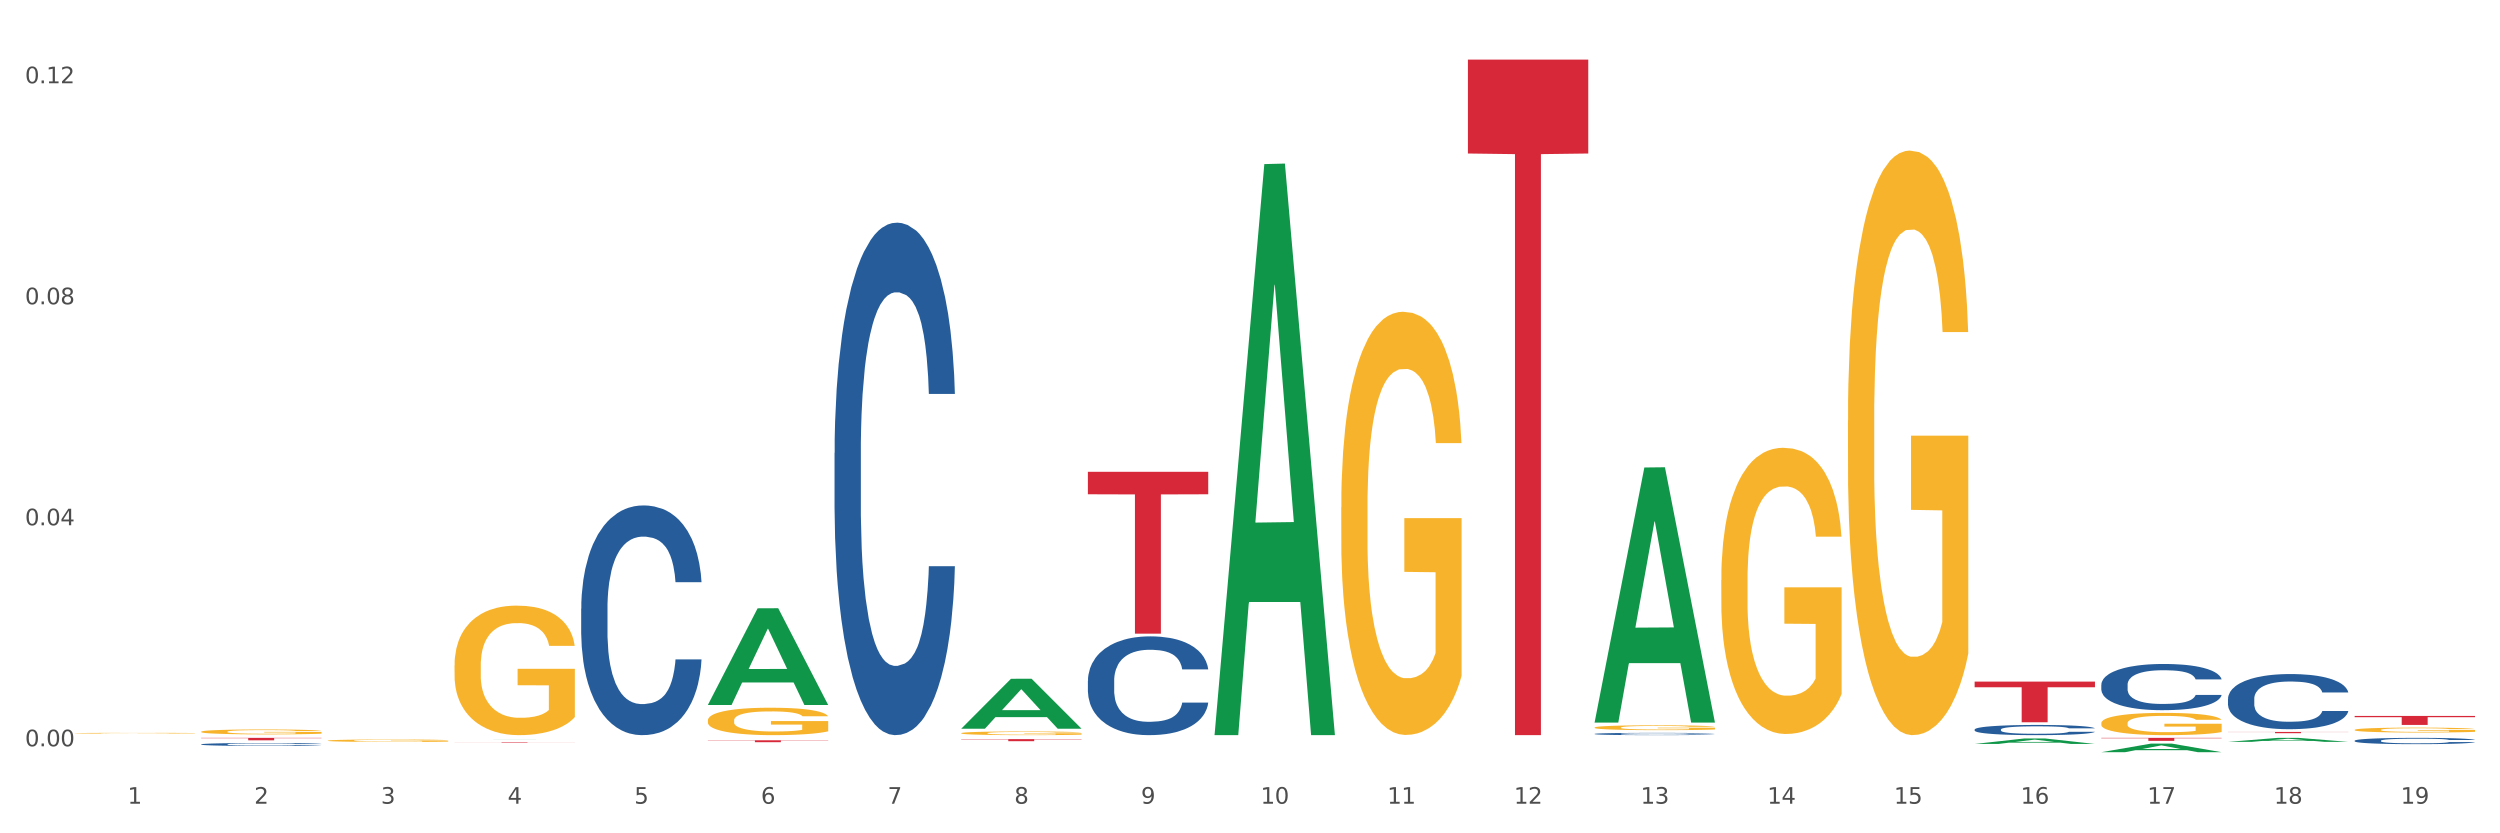 <?xml version="1.0" encoding="utf-8" standalone="no"?>
<!DOCTYPE svg PUBLIC "-//W3C//DTD SVG 1.1//EN"
  "http://www.w3.org/Graphics/SVG/1.1/DTD/svg11.dtd">
<svg xmlns:xlink="http://www.w3.org/1999/xlink" width="1080pt" height="360pt" viewBox="0 0 1080 360" xmlns="http://www.w3.org/2000/svg" version="1.1">
 <rect x="0" y="0" width="1080" height="360" fill="#333333" stroke="none"/>
 <defs>
  <style type="text/css">*{stroke-linejoin: round; stroke-linecap: butt}</style>
 </defs>
 <g id="figure_1">
  <g id="patch_1">
   <path d="M 0 360 
L 1080 360 
L 1080 0 
L 0 0 
z
" style="fill: #ffffff; stroke: #ffffff; stroke-linejoin: miter"/>
  </g>
  <g id="axes_1">
   <g id="matplotlib.axis_1">
    <g id="xtick_1">
     <g id="text_1">
      <!-- 1 -->
      <g style="fill: #4d4d4d" transform="translate(55.115 347.204) scale(0.096 -0.096)">
       <defs>
        <path id="DejaVuSans-31" d="M 794 531 
L 1825 531 
L 1825 4091 
L 703 3866 
L 703 4441 
L 1819 4666 
L 2450 4666 
L 2450 531 
L 3481 531 
L 3481 0 
L 794 0 
L 794 531 
z
" transform="scale(0.016)"/>
       </defs>
       <use xlink:href="#DejaVuSans-31"/>
      </g>
     </g>
    </g>
    <g id="xtick_2">
     <g id="text_2">
      <!-- 2 -->
      <g style="fill: #4d4d4d" transform="translate(109.839 347.204) scale(0.096 -0.096)">
       <defs>
        <path id="DejaVuSans-32" d="M 1228 531 
L 3431 531 
L 3431 0 
L 469 0 
L 469 531 
Q 828 903 1448 1529 
Q 2069 2156 2228 2338 
Q 2531 2678 2651 2914 
Q 2772 3150 2772 3378 
Q 2772 3750 2511 3984 
Q 2250 4219 1831 4219 
Q 1534 4219 1204 4116 
Q 875 4013 500 3803 
L 500 4441 
Q 881 4594 1212 4672 
Q 1544 4750 1819 4750 
Q 2544 4750 2975 4387 
Q 3406 4025 3406 3419 
Q 3406 3131 3298 2873 
Q 3191 2616 2906 2266 
Q 2828 2175 2409 1742 
Q 1991 1309 1228 531 
z
" transform="scale(0.016)"/>
       </defs>
       <use xlink:href="#DejaVuSans-32"/>
      </g>
     </g>
    </g>
    <g id="xtick_3">
     <g id="text_3">
      <!-- 3 -->
      <g style="fill: #4d4d4d" transform="translate(164.564 347.204) scale(0.096 -0.096)">
       <defs>
        <path id="DejaVuSans-33" d="M 2597 2516 
Q 3050 2419 3304 2112 
Q 3559 1806 3559 1356 
Q 3559 666 3084 287 
Q 2609 -91 1734 -91 
Q 1441 -91 1130 -33 
Q 819 25 488 141 
L 488 750 
Q 750 597 1062 519 
Q 1375 441 1716 441 
Q 2309 441 2620 675 
Q 2931 909 2931 1356 
Q 2931 1769 2642 2001 
Q 2353 2234 1838 2234 
L 1294 2234 
L 1294 2753 
L 1863 2753 
Q 2328 2753 2575 2939 
Q 2822 3125 2822 3475 
Q 2822 3834 2567 4026 
Q 2313 4219 1838 4219 
Q 1578 4219 1281 4162 
Q 984 4106 628 3988 
L 628 4550 
Q 988 4650 1302 4700 
Q 1616 4750 1894 4750 
Q 2613 4750 3031 4423 
Q 3450 4097 3450 3541 
Q 3450 3153 3228 2886 
Q 3006 2619 2597 2516 
z
" transform="scale(0.016)"/>
       </defs>
       <use xlink:href="#DejaVuSans-33"/>
      </g>
     </g>
    </g>
    <g id="xtick_4">
     <g id="text_4">
      <!-- 4 -->
      <g style="fill: #4d4d4d" transform="translate(219.288 347.204) scale(0.096 -0.096)">
       <defs>
        <path id="DejaVuSans-34" d="M 2419 4116 
L 825 1625 
L 2419 1625 
L 2419 4116 
z
M 2253 4666 
L 3047 4666 
L 3047 1625 
L 3713 1625 
L 3713 1100 
L 3047 1100 
L 3047 0 
L 2419 0 
L 2419 1100 
L 313 1100 
L 313 1709 
L 2253 4666 
z
" transform="scale(0.016)"/>
       </defs>
       <use xlink:href="#DejaVuSans-34"/>
      </g>
     </g>
    </g>
    <g id="xtick_5">
     <g id="text_5">
      <!-- 5 -->
      <g style="fill: #4d4d4d" transform="translate(274.012 347.204) scale(0.096 -0.096)">
       <defs>
        <path id="DejaVuSans-35" d="M 691 4666 
L 3169 4666 
L 3169 4134 
L 1269 4134 
L 1269 2991 
Q 1406 3038 1543 3061 
Q 1681 3084 1819 3084 
Q 2600 3084 3056 2656 
Q 3513 2228 3513 1497 
Q 3513 744 3044 326 
Q 2575 -91 1722 -91 
Q 1428 -91 1123 -41 
Q 819 9 494 109 
L 494 744 
Q 775 591 1075 516 
Q 1375 441 1709 441 
Q 2250 441 2565 725 
Q 2881 1009 2881 1497 
Q 2881 1984 2565 2268 
Q 2250 2553 1709 2553 
Q 1456 2553 1204 2497 
Q 953 2441 691 2322 
L 691 4666 
z
" transform="scale(0.016)"/>
       </defs>
       <use xlink:href="#DejaVuSans-35"/>
      </g>
     </g>
    </g>
    <g id="xtick_6">
     <g id="text_6">
      <!-- 6 -->
      <g style="fill: #4d4d4d" transform="translate(328.736 347.204) scale(0.096 -0.096)">
       <defs>
        <path id="DejaVuSans-36" d="M 2113 2584 
Q 1688 2584 1439 2293 
Q 1191 2003 1191 1497 
Q 1191 994 1439 701 
Q 1688 409 2113 409 
Q 2538 409 2786 701 
Q 3034 994 3034 1497 
Q 3034 2003 2786 2293 
Q 2538 2584 2113 2584 
z
M 3366 4563 
L 3366 3988 
Q 3128 4100 2886 4159 
Q 2644 4219 2406 4219 
Q 1781 4219 1451 3797 
Q 1122 3375 1075 2522 
Q 1259 2794 1537 2939 
Q 1816 3084 2150 3084 
Q 2853 3084 3261 2657 
Q 3669 2231 3669 1497 
Q 3669 778 3244 343 
Q 2819 -91 2113 -91 
Q 1303 -91 875 529 
Q 447 1150 447 2328 
Q 447 3434 972 4092 
Q 1497 4750 2381 4750 
Q 2619 4750 2861 4703 
Q 3103 4656 3366 4563 
z
" transform="scale(0.016)"/>
       </defs>
       <use xlink:href="#DejaVuSans-36"/>
      </g>
     </g>
    </g>
    <g id="xtick_7">
     <g id="text_7">
      <!-- 7 -->
      <g style="fill: #4d4d4d" transform="translate(383.461 347.204) scale(0.096 -0.096)">
       <defs>
        <path id="DejaVuSans-37" d="M 525 4666 
L 3525 4666 
L 3525 4397 
L 1831 0 
L 1172 0 
L 2766 4134 
L 525 4134 
L 525 4666 
z
" transform="scale(0.016)"/>
       </defs>
       <use xlink:href="#DejaVuSans-37"/>
      </g>
     </g>
    </g>
    <g id="xtick_8">
     <g id="text_8">
      <!-- 8 -->
      <g style="fill: #4d4d4d" transform="translate(438.185 347.204) scale(0.096 -0.096)">
       <defs>
        <path id="DejaVuSans-38" d="M 2034 2216 
Q 1584 2216 1326 1975 
Q 1069 1734 1069 1313 
Q 1069 891 1326 650 
Q 1584 409 2034 409 
Q 2484 409 2743 651 
Q 3003 894 3003 1313 
Q 3003 1734 2745 1975 
Q 2488 2216 2034 2216 
z
M 1403 2484 
Q 997 2584 770 2862 
Q 544 3141 544 3541 
Q 544 4100 942 4425 
Q 1341 4750 2034 4750 
Q 2731 4750 3128 4425 
Q 3525 4100 3525 3541 
Q 3525 3141 3298 2862 
Q 3072 2584 2669 2484 
Q 3125 2378 3379 2068 
Q 3634 1759 3634 1313 
Q 3634 634 3220 271 
Q 2806 -91 2034 -91 
Q 1263 -91 848 271 
Q 434 634 434 1313 
Q 434 1759 690 2068 
Q 947 2378 1403 2484 
z
M 1172 3481 
Q 1172 3119 1398 2916 
Q 1625 2713 2034 2713 
Q 2441 2713 2670 2916 
Q 2900 3119 2900 3481 
Q 2900 3844 2670 4047 
Q 2441 4250 2034 4250 
Q 1625 4250 1398 4047 
Q 1172 3844 1172 3481 
z
" transform="scale(0.016)"/>
       </defs>
       <use xlink:href="#DejaVuSans-38"/>
      </g>
     </g>
    </g>
    <g id="xtick_9">
     <g id="text_9">
      <!-- 9 -->
      <g style="fill: #4d4d4d" transform="translate(492.909 347.204) scale(0.096 -0.096)">
       <defs>
        <path id="DejaVuSans-39" d="M 703 97 
L 703 672 
Q 941 559 1184 500 
Q 1428 441 1663 441 
Q 2288 441 2617 861 
Q 2947 1281 2994 2138 
Q 2813 1869 2534 1725 
Q 2256 1581 1919 1581 
Q 1219 1581 811 2004 
Q 403 2428 403 3163 
Q 403 3881 828 4315 
Q 1253 4750 1959 4750 
Q 2769 4750 3195 4129 
Q 3622 3509 3622 2328 
Q 3622 1225 3098 567 
Q 2575 -91 1691 -91 
Q 1453 -91 1209 -44 
Q 966 3 703 97 
z
M 1959 2075 
Q 2384 2075 2632 2365 
Q 2881 2656 2881 3163 
Q 2881 3666 2632 3958 
Q 2384 4250 1959 4250 
Q 1534 4250 1286 3958 
Q 1038 3666 1038 3163 
Q 1038 2656 1286 2365 
Q 1534 2075 1959 2075 
z
" transform="scale(0.016)"/>
       </defs>
       <use xlink:href="#DejaVuSans-39"/>
      </g>
     </g>
    </g>
    <g id="xtick_10">
     <g id="text_10">
      <!-- 10 -->
      <g style="fill: #4d4d4d" transform="translate(544.58 347.204) scale(0.096 -0.096)">
       <defs>
        <path id="DejaVuSans-30" d="M 2034 4250 
Q 1547 4250 1301 3770 
Q 1056 3291 1056 2328 
Q 1056 1369 1301 889 
Q 1547 409 2034 409 
Q 2525 409 2770 889 
Q 3016 1369 3016 2328 
Q 3016 3291 2770 3770 
Q 2525 4250 2034 4250 
z
M 2034 4750 
Q 2819 4750 3233 4129 
Q 3647 3509 3647 2328 
Q 3647 1150 3233 529 
Q 2819 -91 2034 -91 
Q 1250 -91 836 529 
Q 422 1150 422 2328 
Q 422 3509 836 4129 
Q 1250 4750 2034 4750 
z
" transform="scale(0.016)"/>
       </defs>
       <use xlink:href="#DejaVuSans-31"/>
       <use xlink:href="#DejaVuSans-30" transform="translate(63.623 0)"/>
      </g>
     </g>
    </g>
    <g id="xtick_11">
     <g id="text_11">
      <!-- 11 -->
      <g style="fill: #4d4d4d" transform="translate(599.304 347.204) scale(0.096 -0.096)">
       <use xlink:href="#DejaVuSans-31"/>
       <use xlink:href="#DejaVuSans-31" transform="translate(63.623 0)"/>
      </g>
     </g>
    </g>
    <g id="xtick_12">
     <g id="text_12">
      <!-- 12 -->
      <g style="fill: #4d4d4d" transform="translate(654.028 347.204) scale(0.096 -0.096)">
       <use xlink:href="#DejaVuSans-31"/>
       <use xlink:href="#DejaVuSans-32" transform="translate(63.623 0)"/>
      </g>
     </g>
    </g>
    <g id="xtick_13">
     <g id="text_13">
      <!-- 13 -->
      <g style="fill: #4d4d4d" transform="translate(708.752 347.204) scale(0.096 -0.096)">
       <use xlink:href="#DejaVuSans-31"/>
       <use xlink:href="#DejaVuSans-33" transform="translate(63.623 0)"/>
      </g>
     </g>
    </g>
    <g id="xtick_14">
     <g id="text_14">
      <!-- 14 -->
      <g style="fill: #4d4d4d" transform="translate(763.477 347.204) scale(0.096 -0.096)">
       <use xlink:href="#DejaVuSans-31"/>
       <use xlink:href="#DejaVuSans-34" transform="translate(63.623 0)"/>
      </g>
     </g>
    </g>
    <g id="xtick_15">
     <g id="text_15">
      <!-- 15 -->
      <g style="fill: #4d4d4d" transform="translate(818.201 347.204) scale(0.096 -0.096)">
       <use xlink:href="#DejaVuSans-31"/>
       <use xlink:href="#DejaVuSans-35" transform="translate(63.623 0)"/>
      </g>
     </g>
    </g>
    <g id="xtick_16">
     <g id="text_16">
      <!-- 16 -->
      <g style="fill: #4d4d4d" transform="translate(872.925 347.204) scale(0.096 -0.096)">
       <use xlink:href="#DejaVuSans-31"/>
       <use xlink:href="#DejaVuSans-36" transform="translate(63.623 0)"/>
      </g>
     </g>
    </g>
    <g id="xtick_17">
     <g id="text_17">
      <!-- 17 -->
      <g style="fill: #4d4d4d" transform="translate(927.649 347.204) scale(0.096 -0.096)">
       <use xlink:href="#DejaVuSans-31"/>
       <use xlink:href="#DejaVuSans-37" transform="translate(63.623 0)"/>
      </g>
     </g>
    </g>
    <g id="xtick_18">
     <g id="text_18">
      <!-- 18 -->
      <g style="fill: #4d4d4d" transform="translate(982.374 347.204) scale(0.096 -0.096)">
       <use xlink:href="#DejaVuSans-31"/>
       <use xlink:href="#DejaVuSans-38" transform="translate(63.623 0)"/>
      </g>
     </g>
    </g>
    <g id="xtick_19">
     <g id="text_19">
      <!-- 19 -->
      <g style="fill: #4d4d4d" transform="translate(1037.098 347.204) scale(0.096 -0.096)">
       <use xlink:href="#DejaVuSans-31"/>
       <use xlink:href="#DejaVuSans-39" transform="translate(63.623 0)"/>
      </g>
     </g>
    </g>
    <g id="xtick_20"/>
    <g id="xtick_21"/>
    <g id="xtick_22"/>
    <g id="xtick_23"/>
    <g id="xtick_24"/>
    <g id="xtick_25"/>
    <g id="xtick_26"/>
    <g id="xtick_27"/>
    <g id="xtick_28"/>
    <g id="xtick_29"/>
    <g id="xtick_30"/>
    <g id="xtick_31"/>
    <g id="xtick_32"/>
    <g id="xtick_33"/>
    <g id="xtick_34"/>
    <g id="xtick_35"/>
    <g id="xtick_36"/>
    <g id="xtick_37"/>
   </g>
   <g id="matplotlib.axis_2">
    <g id="ytick_1">
     <g id="text_20">
      <!-- 0.00 -->
      <g style="fill: #4d4d4d" transform="translate(10.8 322.404) scale(0.096 -0.096)">
       <defs>
        <path id="DejaVuSans-2e" d="M 684 794 
L 1344 794 
L 1344 0 
L 684 0 
L 684 794 
z
" transform="scale(0.016)"/>
       </defs>
       <use xlink:href="#DejaVuSans-30"/>
       <use xlink:href="#DejaVuSans-2e" transform="translate(63.623 0)"/>
       <use xlink:href="#DejaVuSans-30" transform="translate(95.41 0)"/>
       <use xlink:href="#DejaVuSans-30" transform="translate(159.033 0)"/>
      </g>
     </g>
    </g>
    <g id="ytick_2">
     <g id="text_21">
      <!-- 0.04 -->
      <g style="fill: #4d4d4d" transform="translate(10.8 226.927) scale(0.096 -0.096)">
       <use xlink:href="#DejaVuSans-30"/>
       <use xlink:href="#DejaVuSans-2e" transform="translate(63.623 0)"/>
       <use xlink:href="#DejaVuSans-30" transform="translate(95.41 0)"/>
       <use xlink:href="#DejaVuSans-34" transform="translate(159.033 0)"/>
      </g>
     </g>
    </g>
    <g id="ytick_3">
     <g id="text_22">
      <!-- 0.08 -->
      <g style="fill: #4d4d4d" transform="translate(10.8 131.451) scale(0.096 -0.096)">
       <use xlink:href="#DejaVuSans-30"/>
       <use xlink:href="#DejaVuSans-2e" transform="translate(63.623 0)"/>
       <use xlink:href="#DejaVuSans-30" transform="translate(95.41 0)"/>
       <use xlink:href="#DejaVuSans-38" transform="translate(159.033 0)"/>
      </g>
     </g>
    </g>
    <g id="ytick_4">
     <g id="text_23">
      <!-- 0.12 -->
      <g style="fill: #4d4d4d" transform="translate(10.8 35.974) scale(0.096 -0.096)">
       <use xlink:href="#DejaVuSans-30"/>
       <use xlink:href="#DejaVuSans-2e" transform="translate(63.623 0)"/>
       <use xlink:href="#DejaVuSans-31" transform="translate(95.41 0)"/>
       <use xlink:href="#DejaVuSans-32" transform="translate(159.033 0)"/>
      </g>
     </g>
    </g>
    <g id="ytick_5"/>
    <g id="ytick_6"/>
    <g id="ytick_7"/>
   </g>
   <g id="PolyCollection_1">
    <path d="M 196.348 319.424 
L 196.401 319.424 
L 217.84 319.402 
L 226.737 319.402 
L 248.336 319.424 
L 238.045 319.424 
L 233.383 319.419 
L 211.247 319.419 
L 211.087 319.419 
L 206.585 319.424 
L 196.348 319.424 
L 196.348 319.424 
L 214.034 319.416 
L 230.596 319.416 
L 222.395 319.407 
L 222.288 319.407 
L 222.181 319.407 
L 213.981 319.416 
L 214.034 319.416 
L 196.348 319.424 
z
" clip-path="url(#pac2ad3864a)" style="fill: #109648"/>
    <path d="M 798.315 181.741 
L 798.376 181.51 
L 798.376 173.207 
L 798.499 166.057 
L 799.113 148.76 
L 800.033 134.46 
L 800.709 126.849 
L 801.384 120.622 
L 802.182 114.395 
L 803.164 107.937 
L 804.944 98.481 
L 806.049 93.638 
L 807.399 88.564 
L 809.854 81.184 
L 811.634 77.032 
L 813.475 73.573 
L 816.483 69.421 
L 818.447 67.576 
L 820.534 66.193 
L 823.051 65.27 
L 824.953 65.039 
L 829.127 65.731 
L 832.687 67.807 
L 834.406 69.421 
L 836.615 72.189 
L 837.782 74.034 
L 839.684 77.724 
L 841.648 82.568 
L 842.999 86.719 
L 845.024 94.561 
L 846.559 102.402 
L 847.97 112.089 
L 848.707 118.777 
L 849.259 125.004 
L 849.75 132.154 
L 850.242 143.455 
L 839.193 143.455 
L 838.764 135.383 
L 838.088 127.772 
L 837.106 120.392 
L 836.247 115.779 
L 834.774 110.013 
L 833.424 106.323 
L 832.012 103.555 
L 830.293 101.249 
L 828.943 100.096 
L 827.04 99.173 
L 823.296 99.404 
L 820.78 101.249 
L 819.061 103.555 
L 817.956 105.631 
L 816.974 107.937 
L 815.869 111.166 
L 814.58 116.01 
L 813.66 120.392 
L 812.739 125.927 
L 812.002 131.462 
L 811.327 137.92 
L 810.775 144.839 
L 810.345 151.989 
L 809.977 160.753 
L 809.67 175.283 
L 809.67 206.88 
L 809.793 214.029 
L 810.1 223.485 
L 810.468 230.635 
L 811.082 239.169 
L 811.634 244.934 
L 812.678 253.237 
L 813.844 260.156 
L 814.764 264.538 
L 815.685 268.229 
L 817.281 273.303 
L 819.061 277.454 
L 820.595 279.991 
L 822.682 282.297 
L 824.094 283.22 
L 825.322 283.681 
L 828.329 283.681 
L 830.477 282.989 
L 832.871 281.375 
L 834.713 279.299 
L 836.247 276.762 
L 837.966 272.611 
L 839.071 268.69 
L 839.071 220.487 
L 825.567 220.257 
L 825.567 188.198 
L 850.303 188.198 
L 850.303 282.297 
L 849.259 287.141 
L 848.093 291.523 
L 846.866 295.443 
L 845.024 300.287 
L 842.815 304.899 
L 840.851 308.128 
L 838.764 310.896 
L 836.308 313.433 
L 833.117 315.739 
L 831.153 316.662 
L 828.697 317.354 
L 825.813 317.584 
L 823.296 317.123 
L 820.841 315.97 
L 818.263 313.894 
L 815.746 310.896 
L 813.844 307.898 
L 811.941 304.208 
L 809.915 299.364 
L 808.32 294.752 
L 807.092 290.6 
L 805.742 285.296 
L 804.269 278.377 
L 803.164 272.149 
L 802.182 265.692 
L 801.138 257.389 
L 800.402 250.239 
L 799.665 241.244 
L 799.236 234.556 
L 798.744 224.177 
L 798.376 209.647 
L 798.315 181.741 
z
" clip-path="url(#pac2ad3864a)" style="fill: #f7b32b"/>
    <path d="M 907.763 312.414 
L 907.825 312.405 
L 907.825 312.089 
L 907.948 311.817 
L 908.561 311.159 
L 909.482 310.615 
L 910.157 310.325 
L 910.832 310.088 
L 911.63 309.851 
L 912.612 309.605 
L 914.392 309.245 
L 915.497 309.061 
L 916.847 308.868 
L 919.303 308.587 
L 921.083 308.429 
L 922.924 308.297 
L 925.932 308.139 
L 927.896 308.069 
L 929.983 308.016 
L 932.499 307.981 
L 934.402 307.972 
L 938.576 307.999 
L 942.136 308.078 
L 943.854 308.139 
L 946.064 308.245 
L 947.23 308.315 
L 949.133 308.455 
L 951.097 308.64 
L 952.447 308.798 
L 954.473 309.096 
L 956.007 309.394 
L 957.419 309.763 
L 958.156 310.018 
L 958.708 310.255 
L 959.199 310.527 
L 959.69 310.957 
L 948.642 310.957 
L 948.212 310.65 
L 947.537 310.36 
L 946.555 310.079 
L 945.696 309.904 
L 944.223 309.684 
L 942.872 309.544 
L 941.46 309.438 
L 939.742 309.351 
L 938.392 309.307 
L 936.489 309.272 
L 932.745 309.28 
L 930.228 309.351 
L 928.51 309.438 
L 927.405 309.517 
L 926.423 309.605 
L 925.318 309.728 
L 924.029 309.912 
L 923.108 310.079 
L 922.187 310.29 
L 921.451 310.501 
L 920.776 310.746 
L 920.223 311.01 
L 919.794 311.282 
L 919.425 311.615 
L 919.119 312.168 
L 919.119 313.371 
L 919.241 313.643 
L 919.548 314.003 
L 919.916 314.275 
L 920.53 314.6 
L 921.083 314.819 
L 922.126 315.135 
L 923.292 315.399 
L 924.213 315.565 
L 925.134 315.706 
L 926.73 315.899 
L 928.51 316.057 
L 930.044 316.154 
L 932.131 316.241 
L 933.543 316.276 
L 934.77 316.294 
L 937.778 316.294 
L 939.926 316.268 
L 942.32 316.206 
L 944.161 316.127 
L 945.696 316.031 
L 947.414 315.873 
L 948.519 315.723 
L 948.519 313.889 
L 935.016 313.88 
L 935.016 312.66 
L 959.751 312.66 
L 959.751 316.241 
L 958.708 316.426 
L 957.542 316.592 
L 956.314 316.742 
L 954.473 316.926 
L 952.263 317.102 
L 950.299 317.225 
L 948.212 317.33 
L 945.757 317.426 
L 942.565 317.514 
L 940.601 317.549 
L 938.146 317.576 
L 935.261 317.584 
L 932.745 317.567 
L 930.29 317.523 
L 927.712 317.444 
L 925.195 317.33 
L 923.292 317.216 
L 921.39 317.075 
L 919.364 316.891 
L 917.768 316.715 
L 916.541 316.557 
L 915.19 316.355 
L 913.717 316.092 
L 912.612 315.855 
L 911.63 315.609 
L 910.587 315.293 
L 909.85 315.021 
L 909.114 314.679 
L 908.684 314.424 
L 908.193 314.029 
L 907.825 313.476 
L 907.763 312.414 
z
" clip-path="url(#pac2ad3864a)" style="fill: #f7b32b"/>
    <path d="M 1017.212 315.311 
L 1017.273 315.309 
L 1017.273 315.239 
L 1017.396 315.179 
L 1018.01 315.034 
L 1018.931 314.914 
L 1019.606 314.85 
L 1020.281 314.798 
L 1021.079 314.745 
L 1022.061 314.691 
L 1023.841 314.612 
L 1024.946 314.571 
L 1026.296 314.528 
L 1028.751 314.466 
L 1030.531 314.432 
L 1032.373 314.403 
L 1035.38 314.368 
L 1037.344 314.352 
L 1039.431 314.341 
L 1041.948 314.333 
L 1043.85 314.331 
L 1048.024 314.337 
L 1051.584 314.354 
L 1053.303 314.368 
L 1055.512 314.391 
L 1056.679 314.406 
L 1058.581 314.437 
L 1060.546 314.478 
L 1061.896 314.513 
L 1063.921 314.579 
L 1065.456 314.645 
L 1066.868 314.726 
L 1067.604 314.782 
L 1068.157 314.834 
L 1068.648 314.894 
L 1069.139 314.989 
L 1058.09 314.989 
L 1057.661 314.921 
L 1056.986 314.858 
L 1056.004 314.796 
L 1055.144 314.757 
L 1053.671 314.708 
L 1052.321 314.677 
L 1050.909 314.654 
L 1049.19 314.635 
L 1047.84 314.625 
L 1045.937 314.617 
L 1042.193 314.619 
L 1039.677 314.635 
L 1037.958 314.654 
L 1036.853 314.672 
L 1035.871 314.691 
L 1034.766 314.718 
L 1033.477 314.759 
L 1032.557 314.796 
L 1031.636 314.842 
L 1030.899 314.889 
L 1030.224 314.943 
L 1029.672 315.001 
L 1029.242 315.061 
L 1028.874 315.134 
L 1028.567 315.256 
L 1028.567 315.522 
L 1028.69 315.582 
L 1028.997 315.661 
L 1029.365 315.721 
L 1029.979 315.793 
L 1030.531 315.841 
L 1031.575 315.911 
L 1032.741 315.969 
L 1033.662 316.006 
L 1034.582 316.037 
L 1036.178 316.079 
L 1037.958 316.114 
L 1039.493 316.135 
L 1041.579 316.155 
L 1042.991 316.163 
L 1044.219 316.166 
L 1047.226 316.166 
L 1049.375 316.161 
L 1051.768 316.147 
L 1053.61 316.13 
L 1055.144 316.108 
L 1056.863 316.074 
L 1057.968 316.041 
L 1057.968 315.636 
L 1044.464 315.634 
L 1044.464 315.365 
L 1069.2 315.365 
L 1069.2 316.155 
L 1068.157 316.196 
L 1066.99 316.232 
L 1065.763 316.265 
L 1063.921 316.306 
L 1061.712 316.345 
L 1059.748 316.372 
L 1057.661 316.395 
L 1055.206 316.416 
L 1052.014 316.436 
L 1050.05 316.443 
L 1047.595 316.449 
L 1044.71 316.451 
L 1042.193 316.447 
L 1039.738 316.438 
L 1037.16 316.42 
L 1034.644 316.395 
L 1032.741 316.37 
L 1030.838 316.339 
L 1028.813 316.298 
L 1027.217 316.259 
L 1025.989 316.225 
L 1024.639 316.18 
L 1023.166 316.122 
L 1022.061 316.07 
L 1021.079 316.015 
L 1020.035 315.946 
L 1019.299 315.886 
L 1018.562 315.81 
L 1018.133 315.754 
L 1017.642 315.667 
L 1017.273 315.545 
L 1017.212 315.311 
z
" clip-path="url(#pac2ad3864a)" style="fill: #f7b32b"/>
    <path d="M 86.899 316.11 
L 86.961 316.108 
L 86.961 316.038 
L 87.083 315.977 
L 87.697 315.832 
L 88.618 315.711 
L 89.293 315.647 
L 89.968 315.595 
L 90.766 315.542 
L 91.748 315.488 
L 93.528 315.408 
L 94.633 315.368 
L 95.983 315.325 
L 98.439 315.263 
L 100.219 315.228 
L 102.06 315.198 
L 105.067 315.164 
L 107.032 315.148 
L 109.118 315.136 
L 111.635 315.129 
L 113.538 315.127 
L 117.712 315.132 
L 121.272 315.15 
L 122.99 315.164 
L 125.2 315.187 
L 126.366 315.202 
L 128.269 315.233 
L 130.233 315.274 
L 131.583 315.309 
L 133.609 315.375 
L 135.143 315.441 
L 136.555 315.523 
L 137.291 315.579 
L 137.844 315.632 
L 138.335 315.692 
L 138.826 315.787 
L 127.778 315.787 
L 127.348 315.719 
L 126.673 315.655 
L 125.691 315.593 
L 124.832 315.554 
L 123.358 315.505 
L 122.008 315.474 
L 120.596 315.451 
L 118.878 315.432 
L 117.527 315.422 
L 115.625 315.414 
L 111.881 315.416 
L 109.364 315.432 
L 107.645 315.451 
L 106.541 315.469 
L 105.559 315.488 
L 104.454 315.515 
L 103.165 315.556 
L 102.244 315.593 
L 101.323 315.639 
L 100.587 315.686 
L 99.912 315.74 
L 99.359 315.799 
L 98.93 315.859 
L 98.561 315.933 
L 98.254 316.055 
L 98.254 316.321 
L 98.377 316.382 
L 98.684 316.461 
L 99.052 316.521 
L 99.666 316.593 
L 100.219 316.642 
L 101.262 316.712 
L 102.428 316.77 
L 103.349 316.807 
L 104.27 316.838 
L 105.865 316.881 
L 107.645 316.916 
L 109.18 316.937 
L 111.267 316.957 
L 112.678 316.964 
L 113.906 316.968 
L 116.914 316.968 
L 119.062 316.962 
L 121.456 316.949 
L 123.297 316.931 
L 124.832 316.91 
L 126.55 316.875 
L 127.655 316.842 
L 127.655 316.436 
L 114.152 316.434 
L 114.152 316.164 
L 138.887 316.164 
L 138.887 316.957 
L 137.844 316.997 
L 136.678 317.034 
L 135.45 317.067 
L 133.609 317.108 
L 131.399 317.147 
L 129.435 317.174 
L 127.348 317.197 
L 124.893 317.219 
L 121.701 317.238 
L 119.737 317.246 
L 117.282 317.252 
L 114.397 317.254 
L 111.881 317.25 
L 109.425 317.24 
L 106.847 317.223 
L 104.331 317.197 
L 102.428 317.172 
L 100.525 317.141 
L 98.5 317.1 
L 96.904 317.061 
L 95.676 317.027 
L 94.326 316.982 
L 92.853 316.924 
L 91.748 316.871 
L 90.766 316.817 
L 89.723 316.747 
L 88.986 316.687 
L 88.25 316.611 
L 87.82 316.554 
L 87.329 316.467 
L 86.961 316.345 
L 86.899 316.11 
z
" clip-path="url(#pac2ad3864a)" style="fill: #f7b32b"/>
    <path d="M 141.624 319.953 
L 141.685 319.952 
L 141.685 319.918 
L 141.808 319.888 
L 142.421 319.815 
L 143.342 319.756 
L 144.017 319.724 
L 144.693 319.698 
L 145.49 319.672 
L 146.472 319.645 
L 148.252 319.606 
L 149.357 319.585 
L 150.708 319.564 
L 153.163 319.533 
L 154.943 319.516 
L 156.784 319.502 
L 159.792 319.484 
L 161.756 319.477 
L 163.843 319.471 
L 166.359 319.467 
L 168.262 319.466 
L 172.436 319.469 
L 175.996 319.478 
L 177.714 319.484 
L 179.924 319.496 
L 181.09 319.504 
L 182.993 319.519 
L 184.957 319.539 
L 186.308 319.557 
L 188.333 319.589 
L 189.867 319.622 
L 191.279 319.662 
L 192.016 319.69 
L 192.568 319.716 
L 193.059 319.746 
L 193.55 319.793 
L 182.502 319.793 
L 182.072 319.76 
L 181.397 319.728 
L 180.415 319.697 
L 179.556 319.678 
L 178.083 319.654 
L 176.732 319.638 
L 175.321 319.627 
L 173.602 319.617 
L 172.252 319.612 
L 170.349 319.609 
L 166.605 319.609 
L 164.088 319.617 
L 162.37 319.627 
L 161.265 319.635 
L 160.283 319.645 
L 159.178 319.659 
L 157.889 319.679 
L 156.968 319.697 
L 156.048 319.72 
L 155.311 319.743 
L 154.636 319.77 
L 154.083 319.799 
L 153.654 319.829 
L 153.286 319.866 
L 152.979 319.926 
L 152.979 320.058 
L 153.101 320.088 
L 153.408 320.127 
L 153.777 320.157 
L 154.39 320.193 
L 154.943 320.217 
L 155.986 320.252 
L 157.152 320.281 
L 158.073 320.299 
L 158.994 320.314 
L 160.59 320.335 
L 162.37 320.353 
L 163.904 320.363 
L 165.991 320.373 
L 167.403 320.377 
L 168.63 320.379 
L 171.638 320.379 
L 173.786 320.376 
L 176.18 320.369 
L 178.021 320.36 
L 179.556 320.35 
L 181.274 320.332 
L 182.379 320.316 
L 182.379 320.115 
L 168.876 320.114 
L 168.876 319.98 
L 193.612 319.98 
L 193.612 320.373 
L 192.568 320.393 
L 191.402 320.411 
L 190.174 320.428 
L 188.333 320.448 
L 186.123 320.467 
L 184.159 320.481 
L 182.072 320.492 
L 179.617 320.503 
L 176.425 320.513 
L 174.461 320.516 
L 172.006 320.519 
L 169.121 320.52 
L 166.605 320.518 
L 164.15 320.513 
L 161.572 320.505 
L 159.055 320.492 
L 157.152 320.48 
L 155.25 320.464 
L 153.224 320.444 
L 151.628 320.425 
L 150.401 320.408 
L 149.05 320.385 
L 147.577 320.357 
L 146.472 320.331 
L 145.49 320.304 
L 144.447 320.269 
L 143.71 320.239 
L 142.974 320.202 
L 142.544 320.174 
L 142.053 320.13 
L 141.685 320.07 
L 141.624 319.953 
z
" clip-path="url(#pac2ad3864a)" style="fill: #f7b32b"/>
    <path d="M 32.175 316.741 
L 32.236 316.741 
L 32.236 316.73 
L 32.359 316.721 
L 32.973 316.698 
L 33.894 316.679 
L 34.569 316.669 
L 35.244 316.661 
L 36.042 316.653 
L 37.024 316.644 
L 38.804 316.632 
L 39.909 316.625 
L 41.259 316.619 
L 43.714 316.609 
L 45.494 316.604 
L 47.336 316.599 
L 50.343 316.594 
L 52.307 316.591 
L 54.394 316.589 
L 56.911 316.588 
L 58.814 316.588 
L 62.987 316.589 
L 66.547 316.591 
L 68.266 316.594 
L 70.476 316.597 
L 71.642 316.6 
L 73.544 316.604 
L 75.509 316.611 
L 76.859 316.616 
L 78.884 316.627 
L 80.419 316.637 
L 81.831 316.65 
L 82.567 316.659 
L 83.12 316.667 
L 83.611 316.676 
L 84.102 316.691 
L 73.053 316.691 
L 72.624 316.68 
L 71.949 316.67 
L 70.967 316.661 
L 70.107 316.655 
L 68.634 316.647 
L 67.284 316.642 
L 65.872 316.638 
L 64.153 316.635 
L 62.803 316.634 
L 60.9 316.633 
L 57.156 316.633 
L 54.64 316.635 
L 52.921 316.638 
L 51.816 316.641 
L 50.834 316.644 
L 49.729 316.649 
L 48.44 316.655 
L 47.52 316.661 
L 46.599 316.668 
L 45.863 316.675 
L 45.187 316.684 
L 44.635 316.693 
L 44.205 316.702 
L 43.837 316.714 
L 43.53 316.733 
L 43.53 316.775 
L 43.653 316.784 
L 43.96 316.796 
L 44.328 316.806 
L 44.942 316.817 
L 45.494 316.825 
L 46.538 316.836 
L 47.704 316.845 
L 48.625 316.85 
L 49.545 316.855 
L 51.141 316.862 
L 52.921 316.867 
L 54.456 316.871 
L 56.542 316.874 
L 57.954 316.875 
L 59.182 316.876 
L 62.189 316.876 
L 64.338 316.875 
L 66.731 316.873 
L 68.573 316.87 
L 70.107 316.867 
L 71.826 316.861 
L 72.931 316.856 
L 72.931 316.792 
L 59.427 316.792 
L 59.427 316.75 
L 84.163 316.75 
L 84.163 316.874 
L 83.12 316.88 
L 81.953 316.886 
L 80.726 316.891 
L 78.884 316.897 
L 76.675 316.904 
L 74.711 316.908 
L 72.624 316.911 
L 70.169 316.915 
L 66.977 316.918 
L 65.013 316.919 
L 62.558 316.92 
L 59.673 316.92 
L 57.156 316.92 
L 54.701 316.918 
L 52.123 316.915 
L 49.607 316.911 
L 47.704 316.907 
L 45.801 316.903 
L 43.776 316.896 
L 42.18 316.89 
L 40.952 316.885 
L 39.602 316.878 
L 38.129 316.869 
L 37.024 316.86 
L 36.042 316.852 
L 34.998 316.841 
L 34.262 316.832 
L 33.525 316.82 
L 33.096 316.811 
L 32.605 316.797 
L 32.236 316.778 
L 32.175 316.741 
z
" clip-path="url(#pac2ad3864a)" style="fill: #f7b32b"/>
    <path d="M 853.039 321.386 
L 853.093 321.384 
L 874.531 319.015 
L 883.428 319.013 
L 905.027 321.39 
L 894.737 321.39 
L 890.074 320.837 
L 867.939 320.837 
L 867.778 320.846 
L 863.276 321.39 
L 853.039 321.39 
L 853.039 321.386 
L 870.726 320.506 
L 887.287 320.504 
L 879.087 319.52 
L 878.98 319.515 
L 878.872 319.522 
L 870.672 320.504 
L 870.726 320.506 
L 853.039 321.386 
z
" clip-path="url(#pac2ad3864a)" style="fill: #109648"/>
    <path d="M 962.488 320.485 
L 962.541 320.483 
L 983.98 318.758 
L 992.877 318.756 
L 1014.476 320.488 
L 1004.185 320.488 
L 999.522 320.085 
L 977.387 320.085 
L 977.227 320.091 
L 972.724 320.488 
L 962.488 320.488 
L 962.488 320.485 
L 980.174 319.844 
L 996.735 319.842 
L 988.535 319.125 
L 988.428 319.122 
L 988.321 319.127 
L 980.121 319.842 
L 980.174 319.844 
L 962.488 320.485 
z
" clip-path="url(#pac2ad3864a)" style="fill: #109648"/>
    <path d="M 524.693 317.106 
L 524.747 316.874 
L 546.185 70.89 
L 555.082 70.658 
L 576.682 317.569 
L 566.391 317.569 
L 561.728 260.073 
L 539.593 260.073 
L 539.432 261 
L 534.93 317.569 
L 524.693 317.569 
L 524.693 317.106 
L 542.38 225.76 
L 558.941 225.528 
L 550.741 123.286 
L 550.634 122.822 
L 550.527 123.518 
L 542.327 225.528 
L 542.38 225.76 
L 524.693 317.106 
z
" clip-path="url(#pac2ad3864a)" style="fill: #109648"/>
    <path d="M 907.763 324.943 
L 907.817 324.939 
L 929.255 321.23 
L 938.152 321.226 
L 959.751 324.95 
L 949.461 324.95 
L 944.798 324.082 
L 922.663 324.082 
L 922.502 324.096 
L 918 324.95 
L 907.763 324.95 
L 907.763 324.943 
L 925.45 323.565 
L 942.011 323.562 
L 933.811 322.02 
L 933.704 322.013 
L 933.597 322.023 
L 925.396 323.562 
L 925.45 323.565 
L 907.763 324.943 
z
" clip-path="url(#pac2ad3864a)" style="fill: #109648"/>
    <path d="M 688.866 311.95 
L 688.92 311.847 
L 710.358 201.957 
L 719.255 201.854 
L 740.854 312.157 
L 730.564 312.157 
L 725.901 286.472 
L 703.766 286.472 
L 703.605 286.886 
L 699.103 312.157 
L 688.866 312.157 
L 688.866 311.95 
L 706.553 271.143 
L 723.114 271.04 
L 714.914 225.364 
L 714.807 225.157 
L 714.7 225.468 
L 706.499 271.04 
L 706.553 271.143 
L 688.866 311.95 
z
" clip-path="url(#pac2ad3864a)" style="fill: #109648"/>
    <path d="M 415.245 319.315 
L 467.233 319.315 
L 467.233 319.437 
L 446.783 319.438 
L 446.783 320.196 
L 435.572 320.196 
L 435.572 319.438 
L 415.245 319.437 
L 415.245 319.316 
L 415.245 319.315 
z
" clip-path="url(#pac2ad3864a)" style="fill: #d62839"/>
    <path d="M 688.866 317.042 
L 688.928 317.041 
L 688.928 317.016 
L 689.112 316.981 
L 689.788 316.918 
L 690.648 316.871 
L 692.123 316.815 
L 692.922 316.792 
L 693.967 316.765 
L 696.118 316.723 
L 698.576 316.687 
L 700.296 316.667 
L 701.587 316.655 
L 704.475 316.632 
L 706.134 316.622 
L 707.855 316.614 
L 709.33 316.609 
L 711.788 316.603 
L 713.754 316.6 
L 716.028 316.599 
L 717.933 316.6 
L 720.452 316.603 
L 724.14 316.614 
L 725.553 316.621 
L 727.458 316.631 
L 729.424 316.646 
L 731.022 316.66 
L 732.866 316.681 
L 734.771 316.708 
L 736.614 316.742 
L 737.905 316.774 
L 738.949 316.807 
L 739.871 316.847 
L 740.547 316.891 
L 740.854 316.928 
L 729.609 316.928 
L 729.301 316.895 
L 728.687 316.859 
L 728.072 316.835 
L 727.396 316.815 
L 726.352 316.792 
L 725.43 316.778 
L 723.894 316.761 
L 722.48 316.75 
L 721.313 316.744 
L 719.899 316.738 
L 716.888 316.733 
L 714.737 316.733 
L 713.385 316.735 
L 711.726 316.739 
L 710.313 316.746 
L 708.654 316.756 
L 707.363 316.768 
L 706.073 316.783 
L 705.335 316.794 
L 704.229 316.814 
L 703.492 316.83 
L 702.509 316.858 
L 701.955 316.878 
L 700.972 316.929 
L 700.542 316.967 
L 700.358 316.993 
L 700.235 317.022 
L 700.235 317.162 
L 700.604 317.225 
L 700.911 317.252 
L 701.402 317.283 
L 702.324 317.323 
L 703.676 317.361 
L 705.09 317.389 
L 706.257 317.406 
L 707.363 317.419 
L 708.469 317.429 
L 709.821 317.438 
L 710.927 317.443 
L 712.587 317.449 
L 714.553 317.451 
L 716.089 317.451 
L 719.223 317.447 
L 720.637 317.442 
L 721.989 317.436 
L 723.464 317.426 
L 724.631 317.415 
L 725.307 317.407 
L 726.413 317.39 
L 727.274 317.372 
L 728.011 317.351 
L 728.503 317.333 
L 729.056 317.306 
L 729.486 317.276 
L 729.609 317.26 
L 740.854 317.26 
L 740.609 317.292 
L 740.178 317.323 
L 739.318 317.366 
L 738.642 317.39 
L 737.597 317.42 
L 736.491 317.445 
L 734.955 317.473 
L 733.542 317.494 
L 732.067 317.512 
L 730.469 317.528 
L 727.581 317.55 
L 726.536 317.557 
L 724.324 317.567 
L 722.603 317.574 
L 720.084 317.58 
L 717.503 317.584 
L 714.799 317.584 
L 712.402 317.583 
L 709.76 317.577 
L 708.101 317.572 
L 706.257 317.564 
L 704.106 317.551 
L 702.078 317.536 
L 700.173 317.518 
L 698.391 317.497 
L 696.732 317.474 
L 694.581 317.435 
L 692.984 317.397 
L 691.816 317.362 
L 691.017 317.332 
L 690.218 317.295 
L 689.788 317.269 
L 689.112 317.206 
L 688.866 317.147 
L 688.866 317.042 
z
" clip-path="url(#pac2ad3864a)" style="fill: #255c99"/>
    <path d="M 469.969 294.083 
L 470.031 294.044 
L 470.031 292.952 
L 470.215 291.471 
L 470.891 288.743 
L 471.751 286.677 
L 473.226 284.261 
L 474.025 283.248 
L 475.07 282.117 
L 477.22 280.286 
L 479.679 278.727 
L 481.399 277.869 
L 482.69 277.323 
L 485.578 276.349 
L 487.237 275.92 
L 488.958 275.57 
L 490.433 275.336 
L 492.891 275.063 
L 494.857 274.946 
L 497.131 274.907 
L 499.036 274.946 
L 501.555 275.102 
L 505.242 275.57 
L 506.656 275.842 
L 508.561 276.31 
L 510.527 276.934 
L 512.125 277.557 
L 513.969 278.454 
L 515.874 279.623 
L 517.717 281.104 
L 519.008 282.468 
L 520.052 283.91 
L 520.974 285.664 
L 521.65 287.574 
L 521.957 289.172 
L 510.712 289.172 
L 510.404 287.73 
L 509.79 286.171 
L 509.175 285.118 
L 508.499 284.261 
L 507.455 283.287 
L 506.533 282.663 
L 504.997 281.922 
L 503.583 281.455 
L 502.416 281.182 
L 501.002 280.948 
L 497.991 280.714 
L 495.84 280.714 
L 494.488 280.792 
L 492.829 280.987 
L 491.416 281.26 
L 489.757 281.728 
L 488.466 282.234 
L 487.176 282.897 
L 486.438 283.365 
L 485.332 284.222 
L 484.595 284.924 
L 483.611 286.132 
L 483.058 286.989 
L 482.075 289.211 
L 481.645 290.848 
L 481.461 291.978 
L 481.338 293.225 
L 481.338 299.305 
L 481.706 302.033 
L 482.014 303.203 
L 482.505 304.528 
L 483.427 306.243 
L 484.779 307.919 
L 486.192 309.127 
L 487.36 309.867 
L 488.466 310.413 
L 489.572 310.842 
L 490.924 311.232 
L 492.03 311.465 
L 493.69 311.699 
L 495.656 311.816 
L 497.192 311.816 
L 500.326 311.621 
L 501.74 311.426 
L 503.092 311.154 
L 504.566 310.725 
L 505.734 310.257 
L 506.41 309.906 
L 507.516 309.166 
L 508.376 308.386 
L 509.114 307.49 
L 509.605 306.71 
L 510.159 305.541 
L 510.589 304.216 
L 510.712 303.515 
L 521.957 303.515 
L 521.711 304.918 
L 521.281 306.282 
L 520.421 308.114 
L 519.745 309.166 
L 518.7 310.452 
L 517.594 311.543 
L 516.058 312.752 
L 514.645 313.648 
L 513.17 314.427 
L 511.572 315.129 
L 508.684 316.103 
L 507.639 316.376 
L 505.427 316.844 
L 503.706 317.117 
L 501.187 317.39 
L 498.606 317.545 
L 495.902 317.584 
L 493.505 317.506 
L 490.863 317.273 
L 489.204 317.039 
L 487.36 316.688 
L 485.209 316.142 
L 483.181 315.48 
L 481.276 314.7 
L 479.494 313.804 
L 477.835 312.791 
L 475.684 311.115 
L 474.086 309.478 
L 472.919 307.958 
L 472.12 306.671 
L 471.321 305.035 
L 470.891 303.904 
L 470.215 301.176 
L 469.969 298.643 
L 469.969 294.083 
z
" clip-path="url(#pac2ad3864a)" style="fill: #255c99"/>
    <path d="M 1017.212 319.98 
L 1017.273 319.977 
L 1017.273 319.908 
L 1017.458 319.813 
L 1018.134 319.639 
L 1018.994 319.507 
L 1020.469 319.353 
L 1021.268 319.288 
L 1022.312 319.216 
L 1024.463 319.099 
L 1026.921 319 
L 1028.642 318.945 
L 1029.932 318.911 
L 1032.821 318.848 
L 1034.48 318.821 
L 1036.2 318.799 
L 1037.675 318.784 
L 1040.133 318.766 
L 1042.1 318.759 
L 1044.374 318.756 
L 1046.279 318.759 
L 1048.798 318.769 
L 1052.485 318.799 
L 1053.899 318.816 
L 1055.804 318.846 
L 1057.77 318.886 
L 1059.368 318.925 
L 1061.211 318.983 
L 1063.116 319.057 
L 1064.96 319.152 
L 1066.25 319.239 
L 1067.295 319.331 
L 1068.217 319.443 
L 1068.893 319.564 
L 1069.2 319.666 
L 1057.954 319.666 
L 1057.647 319.574 
L 1057.033 319.475 
L 1056.418 319.408 
L 1055.742 319.353 
L 1054.697 319.291 
L 1053.776 319.251 
L 1052.239 319.204 
L 1050.826 319.174 
L 1049.658 319.157 
L 1048.245 319.142 
L 1045.234 319.127 
L 1043.083 319.127 
L 1041.731 319.132 
L 1040.072 319.144 
L 1038.659 319.162 
L 1036.999 319.191 
L 1035.709 319.224 
L 1034.418 319.266 
L 1033.681 319.296 
L 1032.575 319.351 
L 1031.837 319.395 
L 1030.854 319.472 
L 1030.301 319.527 
L 1029.318 319.669 
L 1028.888 319.773 
L 1028.703 319.845 
L 1028.58 319.925 
L 1028.58 320.313 
L 1028.949 320.487 
L 1029.256 320.561 
L 1029.748 320.646 
L 1030.67 320.755 
L 1032.022 320.862 
L 1033.435 320.939 
L 1034.603 320.987 
L 1035.709 321.021 
L 1036.815 321.049 
L 1038.167 321.074 
L 1039.273 321.088 
L 1040.932 321.103 
L 1042.899 321.111 
L 1044.435 321.111 
L 1047.569 321.098 
L 1048.982 321.086 
L 1050.334 321.069 
L 1051.809 321.041 
L 1052.977 321.011 
L 1053.653 320.989 
L 1054.759 320.942 
L 1055.619 320.892 
L 1056.357 320.835 
L 1056.848 320.785 
L 1057.401 320.711 
L 1057.831 320.626 
L 1057.954 320.581 
L 1069.2 320.581 
L 1068.954 320.671 
L 1068.524 320.758 
L 1067.664 320.875 
L 1066.988 320.942 
L 1065.943 321.024 
L 1064.837 321.093 
L 1063.301 321.171 
L 1061.887 321.228 
L 1060.412 321.277 
L 1058.815 321.322 
L 1055.926 321.384 
L 1054.882 321.402 
L 1052.67 321.432 
L 1050.949 321.449 
L 1048.429 321.466 
L 1045.848 321.476 
L 1043.145 321.479 
L 1040.748 321.474 
L 1038.105 321.459 
L 1036.446 321.444 
L 1034.603 321.422 
L 1032.452 321.387 
L 1030.424 321.345 
L 1028.519 321.295 
L 1026.737 321.238 
L 1025.078 321.173 
L 1022.927 321.066 
L 1021.329 320.962 
L 1020.162 320.865 
L 1019.363 320.783 
L 1018.564 320.678 
L 1018.134 320.606 
L 1017.458 320.432 
L 1017.212 320.271 
L 1017.212 319.98 
z
" clip-path="url(#pac2ad3864a)" style="fill: #255c99"/>
    <path d="M 251.072 262.935 
L 251.134 262.844 
L 251.134 260.307 
L 251.318 256.863 
L 251.994 250.519 
L 252.854 245.716 
L 254.329 240.097 
L 255.128 237.74 
L 256.173 235.112 
L 258.323 230.852 
L 260.781 227.227 
L 262.502 225.233 
L 263.793 223.965 
L 266.681 221.699 
L 268.34 220.702 
L 270.061 219.886 
L 271.535 219.343 
L 273.994 218.708 
L 275.96 218.436 
L 278.234 218.346 
L 280.139 218.436 
L 282.658 218.799 
L 286.345 219.886 
L 287.759 220.521 
L 289.664 221.608 
L 291.63 223.058 
L 293.228 224.508 
L 295.071 226.593 
L 296.976 229.312 
L 298.82 232.756 
L 300.11 235.928 
L 301.155 239.281 
L 302.077 243.359 
L 302.753 247.8 
L 303.06 251.516 
L 291.815 251.516 
L 291.507 248.163 
L 290.893 244.537 
L 290.278 242.09 
L 289.602 240.097 
L 288.558 237.831 
L 287.636 236.381 
L 286.1 234.659 
L 284.686 233.571 
L 283.519 232.937 
L 282.105 232.393 
L 279.094 231.849 
L 276.943 231.849 
L 275.591 232.031 
L 273.932 232.484 
L 272.519 233.118 
L 270.86 234.206 
L 269.569 235.384 
L 268.279 236.925 
L 267.541 238.012 
L 266.435 240.006 
L 265.698 241.637 
L 264.714 244.447 
L 264.161 246.441 
L 263.178 251.607 
L 262.748 255.413 
L 262.564 258.041 
L 262.441 260.941 
L 262.441 275.079 
L 262.809 281.423 
L 263.117 284.142 
L 263.608 287.224 
L 264.53 291.211 
L 265.882 295.108 
L 267.295 297.918 
L 268.463 299.64 
L 269.569 300.909 
L 270.675 301.906 
L 272.027 302.812 
L 273.133 303.356 
L 274.792 303.899 
L 276.759 304.171 
L 278.295 304.171 
L 281.429 303.718 
L 282.843 303.265 
L 284.195 302.631 
L 285.669 301.634 
L 286.837 300.546 
L 287.513 299.73 
L 288.619 298.009 
L 289.479 296.196 
L 290.217 294.112 
L 290.708 292.299 
L 291.261 289.58 
L 291.692 286.499 
L 291.815 284.867 
L 303.06 284.867 
L 302.814 288.13 
L 302.384 291.302 
L 301.524 295.562 
L 300.848 298.009 
L 299.803 300.999 
L 298.697 303.537 
L 297.161 306.346 
L 295.747 308.431 
L 294.273 310.243 
L 292.675 311.875 
L 289.787 314.141 
L 288.742 314.775 
L 286.53 315.862 
L 284.809 316.497 
L 282.29 317.131 
L 279.709 317.494 
L 277.005 317.584 
L 274.608 317.403 
L 271.966 316.859 
L 270.306 316.316 
L 268.463 315.5 
L 266.312 314.231 
L 264.284 312.69 
L 262.379 310.878 
L 260.597 308.793 
L 258.938 306.437 
L 256.787 302.54 
L 255.189 298.734 
L 254.022 295.199 
L 253.223 292.208 
L 252.424 288.402 
L 251.994 285.774 
L 251.318 279.43 
L 251.072 273.539 
L 251.072 262.935 
z
" clip-path="url(#pac2ad3864a)" style="fill: #255c99"/>
    <path d="M 360.521 195.666 
L 360.582 195.464 
L 360.582 189.802 
L 360.766 182.119 
L 361.442 167.966 
L 362.303 157.25 
L 363.778 144.715 
L 364.576 139.458 
L 365.621 133.595 
L 367.772 124.092 
L 370.23 116.004 
L 371.951 111.556 
L 373.241 108.726 
L 376.129 103.671 
L 377.789 101.447 
L 379.509 99.627 
L 380.984 98.414 
L 383.442 96.999 
L 385.409 96.392 
L 387.682 96.19 
L 389.587 96.392 
L 392.107 97.201 
L 395.794 99.627 
L 397.207 101.043 
L 399.112 103.469 
L 401.079 106.704 
L 402.676 109.939 
L 404.52 114.589 
L 406.425 120.655 
L 408.269 128.338 
L 409.559 135.414 
L 410.604 142.895 
L 411.525 151.994 
L 412.201 161.901 
L 412.509 170.19 
L 401.263 170.19 
L 400.956 162.709 
L 400.341 154.622 
L 399.727 149.163 
L 399.051 144.715 
L 398.006 139.66 
L 397.084 136.425 
L 395.548 132.584 
L 394.135 130.157 
L 392.967 128.742 
L 391.554 127.529 
L 388.543 126.316 
L 386.392 126.316 
L 385.04 126.72 
L 383.381 127.731 
L 381.967 129.147 
L 380.308 131.573 
L 379.018 134.201 
L 377.727 137.638 
L 376.99 140.065 
L 375.884 144.513 
L 375.146 148.152 
L 374.163 154.42 
L 373.61 158.868 
L 372.627 170.393 
L 372.196 178.884 
L 372.012 184.748 
L 371.889 191.218 
L 371.889 222.759 
L 372.258 236.912 
L 372.565 242.978 
L 373.057 249.852 
L 373.979 258.748 
L 375.33 267.442 
L 376.744 273.71 
L 377.911 277.551 
L 379.018 280.382 
L 380.124 282.606 
L 381.476 284.628 
L 382.582 285.841 
L 384.241 287.054 
L 386.207 287.661 
L 387.744 287.661 
L 390.878 286.65 
L 392.291 285.639 
L 393.643 284.224 
L 395.118 282 
L 396.285 279.573 
L 396.961 277.754 
L 398.068 273.912 
L 398.928 269.868 
L 399.665 265.218 
L 400.157 261.174 
L 400.71 255.109 
L 401.14 248.234 
L 401.263 244.595 
L 412.509 244.595 
L 412.263 251.874 
L 411.833 258.95 
L 410.972 268.453 
L 410.296 273.912 
L 409.252 280.584 
L 408.146 286.245 
L 406.609 292.513 
L 405.196 297.164 
L 403.721 301.207 
L 402.123 304.847 
L 399.235 309.901 
L 398.19 311.317 
L 395.978 313.743 
L 394.258 315.158 
L 391.738 316.573 
L 389.157 317.382 
L 386.453 317.584 
L 384.057 317.18 
L 381.414 315.967 
L 379.755 314.754 
L 377.911 312.934 
L 375.761 310.104 
L 373.733 306.666 
L 371.828 302.623 
L 370.046 297.972 
L 368.386 292.715 
L 366.236 284.021 
L 364.638 275.53 
L 363.47 267.644 
L 362.671 260.972 
L 361.873 252.48 
L 361.442 246.617 
L 360.766 232.464 
L 360.521 219.322 
L 360.521 195.666 
z
" clip-path="url(#pac2ad3864a)" style="fill: #255c99"/>
    <path d="M 86.899 321.546 
L 86.961 321.545 
L 86.961 321.513 
L 87.145 321.469 
L 87.821 321.389 
L 88.681 321.329 
L 90.156 321.258 
L 90.955 321.228 
L 92 321.195 
L 94.151 321.141 
L 96.609 321.095 
L 98.329 321.07 
L 99.62 321.054 
L 102.508 321.025 
L 104.167 321.013 
L 105.888 321.002 
L 107.363 320.996 
L 109.821 320.988 
L 111.787 320.984 
L 114.061 320.983 
L 115.966 320.984 
L 118.485 320.989 
L 122.172 321.002 
L 123.586 321.01 
L 125.491 321.024 
L 127.457 321.043 
L 129.055 321.061 
L 130.899 321.087 
L 132.804 321.121 
L 134.647 321.165 
L 135.938 321.205 
L 136.982 321.247 
L 137.904 321.299 
L 138.58 321.355 
L 138.887 321.402 
L 127.642 321.402 
L 127.334 321.359 
L 126.72 321.314 
L 126.105 321.283 
L 125.429 321.258 
L 124.385 321.229 
L 123.463 321.211 
L 121.927 321.189 
L 120.513 321.175 
L 119.346 321.167 
L 117.932 321.16 
L 114.921 321.154 
L 112.77 321.154 
L 111.418 321.156 
L 109.759 321.162 
L 108.346 321.17 
L 106.687 321.183 
L 105.396 321.198 
L 104.106 321.218 
L 103.368 321.231 
L 102.262 321.256 
L 101.525 321.277 
L 100.542 321.313 
L 99.988 321.338 
L 99.005 321.403 
L 98.575 321.451 
L 98.391 321.484 
L 98.268 321.521 
L 98.268 321.699 
L 98.637 321.779 
L 98.944 321.814 
L 99.435 321.853 
L 100.357 321.903 
L 101.709 321.952 
L 103.122 321.988 
L 104.29 322.009 
L 105.396 322.025 
L 106.502 322.038 
L 107.854 322.049 
L 108.96 322.056 
L 110.62 322.063 
L 112.586 322.067 
L 114.122 322.067 
L 117.256 322.061 
L 118.67 322.055 
L 120.022 322.047 
L 121.497 322.034 
L 122.664 322.021 
L 123.34 322.01 
L 124.446 321.989 
L 125.307 321.966 
L 126.044 321.94 
L 126.536 321.917 
L 127.089 321.882 
L 127.519 321.843 
L 127.642 321.823 
L 138.887 321.823 
L 138.642 321.864 
L 138.211 321.904 
L 137.351 321.958 
L 136.675 321.989 
L 135.63 322.026 
L 134.524 322.059 
L 132.988 322.094 
L 131.575 322.12 
L 130.1 322.143 
L 128.502 322.164 
L 125.614 322.192 
L 124.569 322.2 
L 122.357 322.214 
L 120.636 322.222 
L 118.117 322.23 
L 115.536 322.235 
L 112.832 322.236 
L 110.435 322.234 
L 107.793 322.227 
L 106.134 322.22 
L 104.29 322.21 
L 102.139 322.194 
L 100.111 322.174 
L 98.206 322.151 
L 96.424 322.125 
L 94.765 322.095 
L 92.614 322.046 
L 91.017 321.998 
L 89.849 321.953 
L 89.05 321.916 
L 88.251 321.867 
L 87.821 321.834 
L 87.145 321.754 
L 86.899 321.68 
L 86.899 321.546 
z
" clip-path="url(#pac2ad3864a)" style="fill: #255c99"/>
    <path d="M 962.488 301.895 
L 962.549 301.873 
L 962.549 301.264 
L 962.733 300.437 
L 963.409 298.914 
L 964.27 297.76 
L 965.745 296.411 
L 966.543 295.845 
L 967.588 295.214 
L 969.739 294.192 
L 972.197 293.321 
L 973.918 292.843 
L 975.208 292.538 
L 978.096 291.994 
L 979.756 291.754 
L 981.476 291.559 
L 982.951 291.428 
L 985.409 291.276 
L 987.376 291.21 
L 989.649 291.189 
L 991.554 291.21 
L 994.074 291.298 
L 997.761 291.559 
L 999.174 291.711 
L 1001.079 291.972 
L 1003.046 292.32 
L 1004.643 292.668 
L 1006.487 293.169 
L 1008.392 293.822 
L 1010.236 294.649 
L 1011.526 295.41 
L 1012.571 296.215 
L 1013.492 297.195 
L 1014.168 298.261 
L 1014.476 299.153 
L 1003.23 299.153 
L 1002.923 298.348 
L 1002.308 297.478 
L 1001.694 296.89 
L 1001.018 296.411 
L 999.973 295.867 
L 999.051 295.519 
L 997.515 295.106 
L 996.102 294.844 
L 994.934 294.692 
L 993.521 294.562 
L 990.51 294.431 
L 988.359 294.431 
L 987.007 294.475 
L 985.348 294.583 
L 983.934 294.736 
L 982.275 294.997 
L 980.985 295.28 
L 979.694 295.65 
L 978.957 295.911 
L 977.851 296.389 
L 977.113 296.781 
L 976.13 297.456 
L 975.577 297.934 
L 974.594 299.175 
L 974.163 300.089 
L 973.979 300.72 
L 973.856 301.416 
L 973.856 304.811 
L 974.225 306.334 
L 974.532 306.987 
L 975.024 307.727 
L 975.946 308.684 
L 977.298 309.62 
L 978.711 310.294 
L 979.878 310.708 
L 980.985 311.013 
L 982.091 311.252 
L 983.443 311.47 
L 984.549 311.6 
L 986.208 311.731 
L 988.174 311.796 
L 989.711 311.796 
L 992.845 311.687 
L 994.258 311.578 
L 995.61 311.426 
L 997.085 311.187 
L 998.253 310.926 
L 998.928 310.73 
L 1000.035 310.316 
L 1000.895 309.881 
L 1001.632 309.381 
L 1002.124 308.945 
L 1002.677 308.293 
L 1003.107 307.553 
L 1003.23 307.161 
L 1014.476 307.161 
L 1014.23 307.944 
L 1013.8 308.706 
L 1012.939 309.729 
L 1012.263 310.316 
L 1011.219 311.034 
L 1010.113 311.644 
L 1008.576 312.318 
L 1007.163 312.819 
L 1005.688 313.254 
L 1004.09 313.646 
L 1001.202 314.19 
L 1000.158 314.342 
L 997.945 314.603 
L 996.225 314.755 
L 993.705 314.908 
L 991.124 314.995 
L 988.42 315.017 
L 986.024 314.973 
L 983.381 314.842 
L 981.722 314.712 
L 979.878 314.516 
L 977.728 314.211 
L 975.7 313.841 
L 973.795 313.406 
L 972.013 312.906 
L 970.353 312.34 
L 968.203 311.404 
L 966.605 310.49 
L 965.437 309.642 
L 964.638 308.924 
L 963.84 308.01 
L 963.409 307.379 
L 962.733 305.855 
L 962.488 304.441 
L 962.488 301.895 
z
" clip-path="url(#pac2ad3864a)" style="fill: #255c99"/>
    <path d="M 907.763 295.806 
L 907.825 295.788 
L 907.825 295.277 
L 908.009 294.585 
L 908.685 293.308 
L 909.545 292.342 
L 911.02 291.212 
L 911.819 290.738 
L 912.864 290.209 
L 915.015 289.352 
L 917.473 288.623 
L 919.193 288.221 
L 920.484 287.966 
L 923.372 287.51 
L 925.031 287.31 
L 926.752 287.146 
L 928.227 287.036 
L 930.685 286.909 
L 932.651 286.854 
L 934.925 286.836 
L 936.83 286.854 
L 939.35 286.927 
L 943.037 287.146 
L 944.45 287.273 
L 946.355 287.492 
L 948.321 287.784 
L 949.919 288.076 
L 951.763 288.495 
L 953.668 289.042 
L 955.511 289.735 
L 956.802 290.373 
L 957.846 291.047 
L 958.768 291.868 
L 959.444 292.761 
L 959.751 293.509 
L 948.506 293.509 
L 948.199 292.834 
L 947.584 292.105 
L 946.97 291.613 
L 946.294 291.212 
L 945.249 290.756 
L 944.327 290.464 
L 942.791 290.118 
L 941.377 289.899 
L 940.21 289.771 
L 938.796 289.662 
L 935.785 289.552 
L 933.635 289.552 
L 932.283 289.589 
L 930.623 289.68 
L 929.21 289.808 
L 927.551 290.026 
L 926.26 290.263 
L 924.97 290.573 
L 924.232 290.792 
L 923.126 291.193 
L 922.389 291.522 
L 921.406 292.087 
L 920.853 292.488 
L 919.869 293.527 
L 919.439 294.293 
L 919.255 294.822 
L 919.132 295.405 
L 919.132 298.249 
L 919.501 299.526 
L 919.808 300.073 
L 920.3 300.693 
L 921.221 301.495 
L 922.573 302.279 
L 923.987 302.844 
L 925.154 303.19 
L 926.26 303.446 
L 927.366 303.646 
L 928.718 303.829 
L 929.825 303.938 
L 931.484 304.047 
L 933.45 304.102 
L 934.986 304.102 
L 938.12 304.011 
L 939.534 303.92 
L 940.886 303.792 
L 942.361 303.592 
L 943.528 303.373 
L 944.204 303.209 
L 945.31 302.862 
L 946.171 302.498 
L 946.908 302.078 
L 947.4 301.714 
L 947.953 301.167 
L 948.383 300.547 
L 948.506 300.218 
L 959.751 300.218 
L 959.506 300.875 
L 959.075 301.513 
L 958.215 302.37 
L 957.539 302.862 
L 956.495 303.464 
L 955.388 303.974 
L 953.852 304.54 
L 952.439 304.959 
L 950.964 305.324 
L 949.366 305.652 
L 946.478 306.108 
L 945.433 306.235 
L 943.221 306.454 
L 941.5 306.582 
L 938.981 306.709 
L 936.4 306.782 
L 933.696 306.8 
L 931.299 306.764 
L 928.657 306.655 
L 926.998 306.545 
L 925.154 306.381 
L 923.003 306.126 
L 920.975 305.816 
L 919.07 305.451 
L 917.288 305.032 
L 915.629 304.558 
L 913.478 303.774 
L 911.881 303.008 
L 910.713 302.297 
L 909.914 301.695 
L 909.115 300.93 
L 908.685 300.401 
L 908.009 299.125 
L 907.763 297.939 
L 907.763 295.806 
z
" clip-path="url(#pac2ad3864a)" style="fill: #255c99"/>
    <path d="M 853.039 315.158 
L 853.101 315.154 
L 853.101 315.041 
L 853.285 314.888 
L 853.961 314.607 
L 854.821 314.393 
L 856.296 314.144 
L 857.095 314.039 
L 858.14 313.923 
L 860.29 313.733 
L 862.748 313.573 
L 864.469 313.484 
L 865.76 313.428 
L 868.648 313.327 
L 870.307 313.283 
L 872.028 313.247 
L 873.503 313.222 
L 875.961 313.194 
L 877.927 313.182 
L 880.201 313.178 
L 882.106 313.182 
L 884.625 313.198 
L 888.312 313.247 
L 889.726 313.275 
L 891.631 313.323 
L 893.597 313.387 
L 895.195 313.452 
L 897.038 313.544 
L 898.943 313.665 
L 900.787 313.818 
L 902.077 313.959 
L 903.122 314.108 
L 904.044 314.289 
L 904.72 314.486 
L 905.027 314.651 
L 893.782 314.651 
L 893.474 314.502 
L 892.86 314.341 
L 892.245 314.232 
L 891.569 314.144 
L 890.525 314.043 
L 889.603 313.979 
L 888.067 313.902 
L 886.653 313.854 
L 885.486 313.826 
L 884.072 313.802 
L 881.061 313.778 
L 878.91 313.778 
L 877.558 313.786 
L 875.899 313.806 
L 874.486 313.834 
L 872.827 313.882 
L 871.536 313.935 
L 870.246 314.003 
L 869.508 314.051 
L 868.402 314.14 
L 867.665 314.212 
L 866.681 314.337 
L 866.128 314.426 
L 865.145 314.655 
L 864.715 314.824 
L 864.531 314.941 
L 864.408 315.069 
L 864.408 315.697 
L 864.776 315.979 
L 865.084 316.1 
L 865.575 316.236 
L 866.497 316.413 
L 867.849 316.586 
L 869.262 316.711 
L 870.43 316.788 
L 871.536 316.844 
L 872.642 316.888 
L 873.994 316.929 
L 875.1 316.953 
L 876.759 316.977 
L 878.726 316.989 
L 880.262 316.989 
L 883.396 316.969 
L 884.81 316.949 
L 886.162 316.92 
L 887.636 316.876 
L 888.804 316.828 
L 889.48 316.792 
L 890.586 316.715 
L 891.446 316.635 
L 892.184 316.542 
L 892.675 316.462 
L 893.228 316.341 
L 893.659 316.204 
L 893.782 316.132 
L 905.027 316.132 
L 904.781 316.277 
L 904.351 316.417 
L 903.491 316.607 
L 902.815 316.715 
L 901.77 316.848 
L 900.664 316.961 
L 899.128 317.085 
L 897.714 317.178 
L 896.24 317.258 
L 894.642 317.331 
L 891.754 317.431 
L 890.709 317.46 
L 888.497 317.508 
L 886.776 317.536 
L 884.257 317.564 
L 881.676 317.58 
L 878.972 317.584 
L 876.575 317.576 
L 873.933 317.552 
L 872.273 317.528 
L 870.43 317.492 
L 868.279 317.436 
L 866.251 317.367 
L 864.346 317.287 
L 862.564 317.194 
L 860.905 317.089 
L 858.754 316.916 
L 857.156 316.747 
L 855.989 316.59 
L 855.19 316.458 
L 854.391 316.289 
L 853.961 316.172 
L 853.285 315.89 
L 853.039 315.629 
L 853.039 315.158 
z
" clip-path="url(#pac2ad3864a)" style="fill: #255c99"/>
    <path d="M 962.488 316.189 
L 1014.476 316.189 
L 1014.476 316.265 
L 994.025 316.266 
L 994.025 316.742 
L 982.815 316.742 
L 982.815 316.266 
L 962.488 316.265 
L 962.488 316.189 
L 962.488 316.189 
z
" clip-path="url(#pac2ad3864a)" style="fill: #d62839"/>
    <path d="M 1017.212 309.291 
L 1069.2 309.291 
L 1069.2 309.829 
L 1048.75 309.832 
L 1048.75 313.159 
L 1037.539 313.159 
L 1037.539 309.832 
L 1017.212 309.829 
L 1017.212 309.295 
L 1017.212 309.291 
z
" clip-path="url(#pac2ad3864a)" style="fill: #d62839"/>
    <path d="M 907.763 318.756 
L 959.751 318.756 
L 959.751 318.937 
L 939.301 318.938 
L 939.301 320.054 
L 928.09 320.054 
L 928.09 318.938 
L 907.763 318.937 
L 907.763 318.758 
L 907.763 318.756 
z
" clip-path="url(#pac2ad3864a)" style="fill: #d62839"/>
    <path d="M 853.039 294.455 
L 905.027 294.455 
L 905.027 296.894 
L 884.577 296.91 
L 884.577 312.006 
L 873.366 312.006 
L 873.366 296.91 
L 853.039 296.894 
L 853.039 294.471 
L 853.039 294.455 
z
" clip-path="url(#pac2ad3864a)" style="fill: #d62839"/>
    <path d="M 469.969 203.808 
L 521.957 203.808 
L 521.957 213.525 
L 501.507 213.591 
L 501.507 273.735 
L 490.296 273.735 
L 490.296 213.591 
L 469.969 213.525 
L 469.969 203.873 
L 469.969 203.808 
z
" clip-path="url(#pac2ad3864a)" style="fill: #d62839"/>
    <path d="M 634.142 25.759 
L 686.13 25.759 
L 686.13 66.313 
L 665.68 66.587 
L 665.68 317.583 
L 654.469 317.583 
L 654.469 66.587 
L 634.142 66.313 
L 634.142 26.034 
L 634.142 25.759 
z
" clip-path="url(#pac2ad3864a)" style="fill: #d62839"/>
    <path d="M 196.348 320.596 
L 248.336 320.596 
L 248.336 320.626 
L 227.886 320.626 
L 227.886 320.812 
L 216.675 320.812 
L 216.675 320.626 
L 196.348 320.626 
L 196.348 320.596 
L 196.348 320.596 
z
" clip-path="url(#pac2ad3864a)" style="fill: #d62839"/>
    <path d="M 305.796 319.802 
L 357.784 319.802 
L 357.784 319.918 
L 337.334 319.918 
L 337.334 320.632 
L 326.123 320.632 
L 326.123 319.918 
L 305.796 319.918 
L 305.796 319.803 
L 305.796 319.802 
z
" clip-path="url(#pac2ad3864a)" style="fill: #d62839"/>
    <path d="M 86.899 318.756 
L 138.887 318.756 
L 138.887 318.903 
L 118.437 318.904 
L 118.437 319.811 
L 107.226 319.811 
L 107.226 318.904 
L 86.899 318.903 
L 86.899 318.757 
L 86.899 318.756 
z
" clip-path="url(#pac2ad3864a)" style="fill: #d62839"/>
    <path d="M 415.245 316.728 
L 415.306 316.726 
L 415.306 316.674 
L 415.429 316.629 
L 416.043 316.52 
L 416.964 316.43 
L 417.639 316.382 
L 418.314 316.342 
L 419.112 316.303 
L 420.094 316.262 
L 421.874 316.203 
L 422.979 316.172 
L 424.329 316.14 
L 426.784 316.094 
L 428.564 316.068 
L 430.406 316.046 
L 433.413 316.02 
L 435.377 316.008 
L 437.464 315.999 
L 439.981 315.993 
L 441.883 315.992 
L 446.057 315.996 
L 449.617 316.009 
L 451.336 316.02 
L 453.545 316.037 
L 454.712 316.049 
L 456.614 316.072 
L 458.579 316.103 
L 459.929 316.129 
L 461.954 316.178 
L 463.489 316.228 
L 464.901 316.289 
L 465.637 316.331 
L 466.19 316.37 
L 466.681 316.415 
L 467.172 316.486 
L 456.123 316.486 
L 455.694 316.436 
L 455.019 316.388 
L 454.036 316.341 
L 453.177 316.312 
L 451.704 316.276 
L 450.354 316.252 
L 448.942 316.235 
L 447.223 316.22 
L 445.873 316.213 
L 443.97 316.207 
L 440.226 316.209 
L 437.71 316.22 
L 435.991 316.235 
L 434.886 316.248 
L 433.904 316.262 
L 432.799 316.283 
L 431.51 316.313 
L 430.59 316.341 
L 429.669 316.376 
L 428.932 316.411 
L 428.257 316.452 
L 427.705 316.495 
L 427.275 316.54 
L 426.907 316.596 
L 426.6 316.687 
L 426.6 316.886 
L 426.723 316.931 
L 427.03 316.991 
L 427.398 317.036 
L 428.012 317.09 
L 428.564 317.126 
L 429.608 317.179 
L 430.774 317.222 
L 431.695 317.25 
L 432.615 317.273 
L 434.211 317.305 
L 435.991 317.331 
L 437.526 317.347 
L 439.612 317.362 
L 441.024 317.368 
L 442.252 317.371 
L 445.259 317.371 
L 447.408 317.366 
L 449.801 317.356 
L 451.643 317.343 
L 453.177 317.327 
L 454.896 317.301 
L 456.001 317.276 
L 456.001 316.972 
L 442.497 316.971 
L 442.497 316.769 
L 467.233 316.769 
L 467.233 317.362 
L 466.19 317.392 
L 465.023 317.42 
L 463.796 317.445 
L 461.954 317.475 
L 459.745 317.504 
L 457.781 317.525 
L 455.694 317.542 
L 453.239 317.558 
L 450.047 317.573 
L 448.083 317.579 
L 445.628 317.583 
L 442.743 317.584 
L 440.226 317.582 
L 437.771 317.574 
L 435.193 317.561 
L 432.677 317.542 
L 430.774 317.523 
L 428.871 317.5 
L 426.846 317.47 
L 425.25 317.44 
L 424.022 317.414 
L 422.672 317.381 
L 421.199 317.337 
L 420.094 317.298 
L 419.112 317.257 
L 418.068 317.205 
L 417.332 317.16 
L 416.595 317.103 
L 416.166 317.061 
L 415.675 316.995 
L 415.306 316.904 
L 415.245 316.728 
z
" clip-path="url(#pac2ad3864a)" style="fill: #f7b32b"/>
    <path d="M 415.245 314.779 
L 415.299 314.759 
L 436.737 293.232 
L 445.634 293.212 
L 467.233 314.82 
L 456.943 314.82 
L 452.28 309.788 
L 430.145 309.788 
L 429.984 309.869 
L 425.482 314.82 
L 415.245 314.82 
L 415.245 314.779 
L 432.932 306.785 
L 449.493 306.765 
L 441.293 297.817 
L 441.185 297.777 
L 441.078 297.838 
L 432.878 306.765 
L 432.932 306.785 
L 415.245 314.779 
z
" clip-path="url(#pac2ad3864a)" style="fill: #109648"/>
    <path d="M 305.796 304.484 
L 305.85 304.445 
L 327.288 262.788 
L 336.185 262.748 
L 357.784 304.563 
L 347.494 304.563 
L 342.831 294.826 
L 320.696 294.826 
L 320.535 294.983 
L 316.033 304.563 
L 305.796 304.563 
L 305.796 304.484 
L 323.483 289.015 
L 340.044 288.976 
L 331.844 271.661 
L 331.737 271.582 
L 331.63 271.7 
L 323.429 288.976 
L 323.483 289.015 
L 305.796 304.484 
z
" clip-path="url(#pac2ad3864a)" style="fill: #109648"/>
    <path d="M 196.348 287.486 
L 196.409 287.435 
L 196.409 285.595 
L 196.532 284.011 
L 197.146 280.178 
L 198.066 277.01 
L 198.742 275.324 
L 199.417 273.944 
L 200.215 272.564 
L 201.197 271.133 
L 202.977 269.038 
L 204.082 267.965 
L 205.432 266.841 
L 207.887 265.206 
L 209.667 264.286 
L 211.508 263.519 
L 214.516 262.599 
L 216.48 262.191 
L 218.567 261.884 
L 221.084 261.68 
L 222.986 261.628 
L 227.16 261.782 
L 230.72 262.242 
L 232.439 262.599 
L 234.648 263.213 
L 235.815 263.621 
L 237.717 264.439 
L 239.681 265.512 
L 241.032 266.432 
L 243.057 268.169 
L 244.592 269.907 
L 246.003 272.053 
L 246.74 273.535 
L 247.292 274.915 
L 247.783 276.499 
L 248.275 279.003 
L 237.226 279.003 
L 236.797 277.214 
L 236.121 275.528 
L 235.139 273.893 
L 234.28 272.871 
L 232.807 271.593 
L 231.457 270.776 
L 230.045 270.162 
L 228.326 269.651 
L 226.976 269.396 
L 225.073 269.191 
L 221.329 269.243 
L 218.813 269.651 
L 217.094 270.162 
L 215.989 270.622 
L 215.007 271.133 
L 213.902 271.849 
L 212.613 272.922 
L 211.693 273.893 
L 210.772 275.119 
L 210.035 276.346 
L 209.36 277.776 
L 208.808 279.309 
L 208.378 280.894 
L 208.01 282.835 
L 207.703 286.055 
L 207.703 293.056 
L 207.826 294.64 
L 208.133 296.735 
L 208.501 298.319 
L 209.115 300.21 
L 209.667 301.487 
L 210.711 303.327 
L 211.877 304.86 
L 212.797 305.831 
L 213.718 306.649 
L 215.314 307.773 
L 217.094 308.693 
L 218.628 309.255 
L 220.715 309.766 
L 222.127 309.97 
L 223.355 310.073 
L 226.362 310.073 
L 228.51 309.919 
L 230.904 309.561 
L 232.746 309.102 
L 234.28 308.539 
L 235.999 307.62 
L 237.104 306.751 
L 237.104 296.071 
L 223.6 296.02 
L 223.6 288.917 
L 248.336 288.917 
L 248.336 309.766 
L 247.292 310.839 
L 246.126 311.81 
L 244.899 312.679 
L 243.057 313.752 
L 240.848 314.774 
L 238.884 315.489 
L 236.797 316.102 
L 234.341 316.665 
L 231.15 317.176 
L 229.186 317.38 
L 226.73 317.533 
L 223.846 317.584 
L 221.329 317.482 
L 218.874 317.227 
L 216.296 316.767 
L 213.779 316.102 
L 211.877 315.438 
L 209.974 314.621 
L 207.948 313.547 
L 206.353 312.525 
L 205.125 311.606 
L 203.775 310.43 
L 202.302 308.897 
L 201.197 307.517 
L 200.215 306.087 
L 199.171 304.247 
L 198.435 302.663 
L 197.698 300.67 
L 197.269 299.188 
L 196.777 296.888 
L 196.409 293.669 
L 196.348 287.486 
z
" clip-path="url(#pac2ad3864a)" style="fill: #f7b32b"/>
    <path d="M 743.591 250.577 
L 743.652 250.464 
L 743.652 246.399 
L 743.775 242.899 
L 744.388 234.43 
L 745.309 227.429 
L 745.984 223.703 
L 746.66 220.654 
L 747.457 217.605 
L 748.44 214.444 
L 750.22 209.814 
L 751.324 207.443 
L 752.675 204.959 
L 755.13 201.345 
L 756.91 199.313 
L 758.751 197.619 
L 761.759 195.587 
L 763.723 194.683 
L 765.81 194.006 
L 768.326 193.554 
L 770.229 193.441 
L 774.403 193.78 
L 777.963 194.796 
L 779.681 195.587 
L 781.891 196.942 
L 783.057 197.845 
L 784.96 199.652 
L 786.924 202.023 
L 788.275 204.055 
L 790.3 207.895 
L 791.835 211.734 
L 793.246 216.476 
L 793.983 219.751 
L 794.535 222.8 
L 795.026 226.3 
L 795.517 231.833 
L 784.469 231.833 
L 784.039 227.881 
L 783.364 224.155 
L 782.382 220.541 
L 781.523 218.283 
L 780.05 215.46 
L 778.699 213.653 
L 777.288 212.298 
L 775.569 211.169 
L 774.219 210.605 
L 772.316 210.153 
L 768.572 210.266 
L 766.055 211.169 
L 764.337 212.298 
L 763.232 213.315 
L 762.25 214.444 
L 761.145 216.025 
L 759.856 218.396 
L 758.935 220.541 
L 758.015 223.251 
L 757.278 225.961 
L 756.603 229.123 
L 756.051 232.51 
L 755.621 236.011 
L 755.253 240.302 
L 754.946 247.415 
L 754.946 262.885 
L 755.068 266.385 
L 755.375 271.015 
L 755.744 274.515 
L 756.357 278.693 
L 756.91 281.516 
L 757.953 285.581 
L 759.119 288.969 
L 760.04 291.114 
L 760.961 292.921 
L 762.557 295.405 
L 764.337 297.437 
L 765.871 298.679 
L 767.958 299.809 
L 769.37 300.26 
L 770.597 300.486 
L 773.605 300.486 
L 775.753 300.147 
L 778.147 299.357 
L 779.988 298.341 
L 781.523 297.099 
L 783.241 295.066 
L 784.346 293.147 
L 784.346 269.547 
L 770.843 269.434 
L 770.843 253.739 
L 795.579 253.739 
L 795.579 299.809 
L 794.535 302.18 
L 793.369 304.325 
L 792.141 306.245 
L 790.3 308.616 
L 788.09 310.874 
L 786.126 312.455 
L 784.039 313.81 
L 781.584 315.052 
L 778.392 316.181 
L 776.428 316.633 
L 773.973 316.972 
L 771.088 317.085 
L 768.572 316.859 
L 766.117 316.294 
L 763.539 315.278 
L 761.022 313.81 
L 759.119 312.342 
L 757.217 310.536 
L 755.191 308.164 
L 753.595 305.906 
L 752.368 303.874 
L 751.017 301.277 
L 749.544 297.889 
L 748.44 294.84 
L 747.457 291.679 
L 746.414 287.614 
L 745.677 284.113 
L 744.941 279.709 
L 744.511 276.435 
L 744.02 271.354 
L 743.652 264.24 
L 743.591 250.577 
z
" clip-path="url(#pac2ad3864a)" style="fill: #f7b32b"/>
    <path d="M 305.796 311.211 
L 305.858 311.2 
L 305.858 310.81 
L 305.981 310.475 
L 306.594 309.663 
L 307.515 308.992 
L 308.19 308.635 
L 308.865 308.343 
L 309.663 308.051 
L 310.645 307.748 
L 312.425 307.304 
L 313.53 307.077 
L 314.88 306.839 
L 317.336 306.492 
L 319.116 306.298 
L 320.957 306.135 
L 323.965 305.94 
L 325.929 305.854 
L 328.016 305.789 
L 330.532 305.746 
L 332.435 305.735 
L 336.609 305.767 
L 340.169 305.865 
L 341.887 305.94 
L 344.097 306.07 
L 345.263 306.157 
L 347.166 306.33 
L 349.13 306.557 
L 350.48 306.752 
L 352.506 307.12 
L 354.04 307.488 
L 355.452 307.942 
L 356.189 308.256 
L 356.741 308.548 
L 357.232 308.884 
L 357.723 309.414 
L 346.675 309.414 
L 346.245 309.035 
L 345.57 308.678 
L 344.588 308.332 
L 343.729 308.116 
L 342.256 307.845 
L 340.905 307.672 
L 339.493 307.542 
L 337.775 307.434 
L 336.425 307.38 
L 334.522 307.336 
L 330.778 307.347 
L 328.261 307.434 
L 326.542 307.542 
L 325.438 307.639 
L 324.456 307.748 
L 323.351 307.899 
L 322.062 308.126 
L 321.141 308.332 
L 320.22 308.592 
L 319.484 308.851 
L 318.809 309.154 
L 318.256 309.479 
L 317.827 309.815 
L 317.458 310.226 
L 317.151 310.908 
L 317.151 312.39 
L 317.274 312.726 
L 317.581 313.169 
L 317.949 313.505 
L 318.563 313.905 
L 319.116 314.176 
L 320.159 314.565 
L 321.325 314.89 
L 322.246 315.095 
L 323.167 315.269 
L 324.762 315.507 
L 326.542 315.701 
L 328.077 315.82 
L 330.164 315.929 
L 331.576 315.972 
L 332.803 315.994 
L 335.811 315.994 
L 337.959 315.961 
L 340.353 315.885 
L 342.194 315.788 
L 343.729 315.669 
L 345.447 315.474 
L 346.552 315.29 
L 346.552 313.029 
L 333.049 313.018 
L 333.049 311.514 
L 357.784 311.514 
L 357.784 315.929 
L 356.741 316.156 
L 355.575 316.362 
L 354.347 316.546 
L 352.506 316.773 
L 350.296 316.989 
L 348.332 317.141 
L 346.245 317.271 
L 343.79 317.39 
L 340.598 317.498 
L 338.634 317.541 
L 336.179 317.574 
L 333.294 317.584 
L 330.778 317.563 
L 328.322 317.509 
L 325.745 317.411 
L 323.228 317.271 
L 321.325 317.13 
L 319.423 316.957 
L 317.397 316.73 
L 315.801 316.513 
L 314.574 316.318 
L 313.223 316.069 
L 311.75 315.745 
L 310.645 315.453 
L 309.663 315.15 
L 308.62 314.76 
L 307.883 314.425 
L 307.147 314.002 
L 306.717 313.689 
L 306.226 313.202 
L 305.858 312.52 
L 305.796 311.211 
z
" clip-path="url(#pac2ad3864a)" style="fill: #f7b32b"/>
    <path d="M 688.866 314.299 
L 688.928 314.297 
L 688.928 314.228 
L 689.05 314.168 
L 689.664 314.025 
L 690.585 313.906 
L 691.26 313.843 
L 691.935 313.791 
L 692.733 313.739 
L 693.715 313.686 
L 695.495 313.607 
L 696.6 313.567 
L 697.95 313.525 
L 700.406 313.464 
L 702.186 313.429 
L 704.027 313.4 
L 707.034 313.366 
L 708.999 313.351 
L 711.086 313.339 
L 713.602 313.331 
L 715.505 313.329 
L 719.679 313.335 
L 723.239 313.352 
L 724.957 313.366 
L 727.167 313.389 
L 728.333 313.404 
L 730.236 313.435 
L 732.2 313.475 
L 733.55 313.51 
L 735.576 313.575 
L 737.11 313.64 
L 738.522 313.72 
L 739.258 313.776 
L 739.811 313.828 
L 740.302 313.887 
L 740.793 313.981 
L 729.745 313.981 
L 729.315 313.914 
L 728.64 313.85 
L 727.658 313.789 
L 726.799 313.751 
L 725.325 313.703 
L 723.975 313.672 
L 722.563 313.649 
L 720.845 313.63 
L 719.494 313.621 
L 717.592 313.613 
L 713.848 313.615 
L 711.331 313.63 
L 709.612 313.649 
L 708.508 313.667 
L 707.526 313.686 
L 706.421 313.713 
L 705.132 313.753 
L 704.211 313.789 
L 703.29 313.835 
L 702.554 313.881 
L 701.879 313.935 
L 701.326 313.992 
L 700.897 314.052 
L 700.528 314.124 
L 700.221 314.245 
L 700.221 314.508 
L 700.344 314.567 
L 700.651 314.645 
L 701.019 314.705 
L 701.633 314.776 
L 702.186 314.824 
L 703.229 314.893 
L 704.395 314.95 
L 705.316 314.986 
L 706.237 315.017 
L 707.832 315.059 
L 709.612 315.094 
L 711.147 315.115 
L 713.234 315.134 
L 714.645 315.142 
L 715.873 315.145 
L 718.881 315.145 
L 721.029 315.14 
L 723.423 315.126 
L 725.264 315.109 
L 726.799 315.088 
L 728.517 315.053 
L 729.622 315.021 
L 729.622 314.621 
L 716.119 314.619 
L 716.119 314.352 
L 740.854 314.352 
L 740.854 315.134 
L 739.811 315.174 
L 738.645 315.21 
L 737.417 315.243 
L 735.576 315.283 
L 733.366 315.322 
L 731.402 315.348 
L 729.315 315.371 
L 726.86 315.392 
L 723.668 315.412 
L 721.704 315.419 
L 719.249 315.425 
L 716.364 315.427 
L 713.848 315.423 
L 711.392 315.414 
L 708.814 315.396 
L 706.298 315.371 
L 704.395 315.346 
L 702.492 315.316 
L 700.467 315.276 
L 698.871 315.237 
L 697.643 315.203 
L 696.293 315.159 
L 694.82 315.101 
L 693.715 315.05 
L 692.733 314.996 
L 691.69 314.927 
L 690.953 314.868 
L 690.217 314.793 
L 689.787 314.737 
L 689.296 314.651 
L 688.928 314.53 
L 688.866 314.299 
z
" clip-path="url(#pac2ad3864a)" style="fill: #f7b32b"/>
    <path d="M 579.418 219.16 
L 579.479 218.993 
L 579.479 212.983 
L 579.602 207.807 
L 580.216 195.285 
L 581.136 184.933 
L 581.812 179.423 
L 582.487 174.915 
L 583.285 170.407 
L 584.267 165.732 
L 586.047 158.886 
L 587.152 155.38 
L 588.502 151.707 
L 590.957 146.364 
L 592.737 143.359 
L 594.578 140.854 
L 597.586 137.849 
L 599.55 136.513 
L 601.637 135.511 
L 604.154 134.843 
L 606.056 134.677 
L 610.23 135.177 
L 613.79 136.68 
L 615.509 137.849 
L 617.718 139.852 
L 618.884 141.188 
L 620.787 143.86 
L 622.751 147.366 
L 624.102 150.371 
L 626.127 156.048 
L 627.662 161.725 
L 629.073 168.737 
L 629.81 173.579 
L 630.362 178.087 
L 630.853 183.263 
L 631.344 191.444 
L 620.296 191.444 
L 619.867 185.601 
L 619.191 180.091 
L 618.209 174.748 
L 617.35 171.409 
L 615.877 167.235 
L 614.527 164.563 
L 613.115 162.56 
L 611.396 160.89 
L 610.046 160.055 
L 608.143 159.387 
L 604.399 159.554 
L 601.882 160.89 
L 600.164 162.56 
L 599.059 164.062 
L 598.077 165.732 
L 596.972 168.069 
L 595.683 171.576 
L 594.763 174.748 
L 593.842 178.755 
L 593.105 182.762 
L 592.43 187.437 
L 591.878 192.446 
L 591.448 197.622 
L 591.08 203.967 
L 590.773 214.485 
L 590.773 237.36 
L 590.896 242.535 
L 591.203 249.381 
L 591.571 254.557 
L 592.185 260.735 
L 592.737 264.909 
L 593.78 270.919 
L 594.947 275.928 
L 595.867 279.101 
L 596.788 281.772 
L 598.384 285.445 
L 600.164 288.451 
L 601.698 290.287 
L 603.785 291.957 
L 605.197 292.625 
L 606.425 292.959 
L 609.432 292.959 
L 611.58 292.458 
L 613.974 291.289 
L 615.816 289.786 
L 617.35 287.95 
L 619.069 284.944 
L 620.173 282.106 
L 620.173 247.21 
L 606.67 247.043 
L 606.67 223.835 
L 631.406 223.835 
L 631.406 291.957 
L 630.362 295.463 
L 629.196 298.635 
L 627.969 301.474 
L 626.127 304.98 
L 623.918 308.319 
L 621.953 310.657 
L 619.867 312.66 
L 617.411 314.497 
L 614.22 316.167 
L 612.256 316.835 
L 609.8 317.335 
L 606.916 317.502 
L 604.399 317.168 
L 601.944 316.334 
L 599.366 314.831 
L 596.849 312.66 
L 594.947 310.49 
L 593.044 307.818 
L 591.018 304.312 
L 589.423 300.973 
L 588.195 297.968 
L 586.845 294.127 
L 585.372 289.118 
L 584.267 284.61 
L 583.285 279.935 
L 582.241 273.925 
L 581.505 268.749 
L 580.768 262.237 
L 580.338 257.395 
L 579.847 249.882 
L 579.479 239.363 
L 579.418 219.16 
z
" clip-path="url(#pac2ad3864a)" style="fill: #f7b32b"/>
   </g>
  </g>
 </g>
 <defs>
  <clipPath id="pac2ad3864a">
   <rect x="32.175" y="10.8" width="1037.025" height="329.109"/>
  </clipPath>
 </defs>
</svg>
